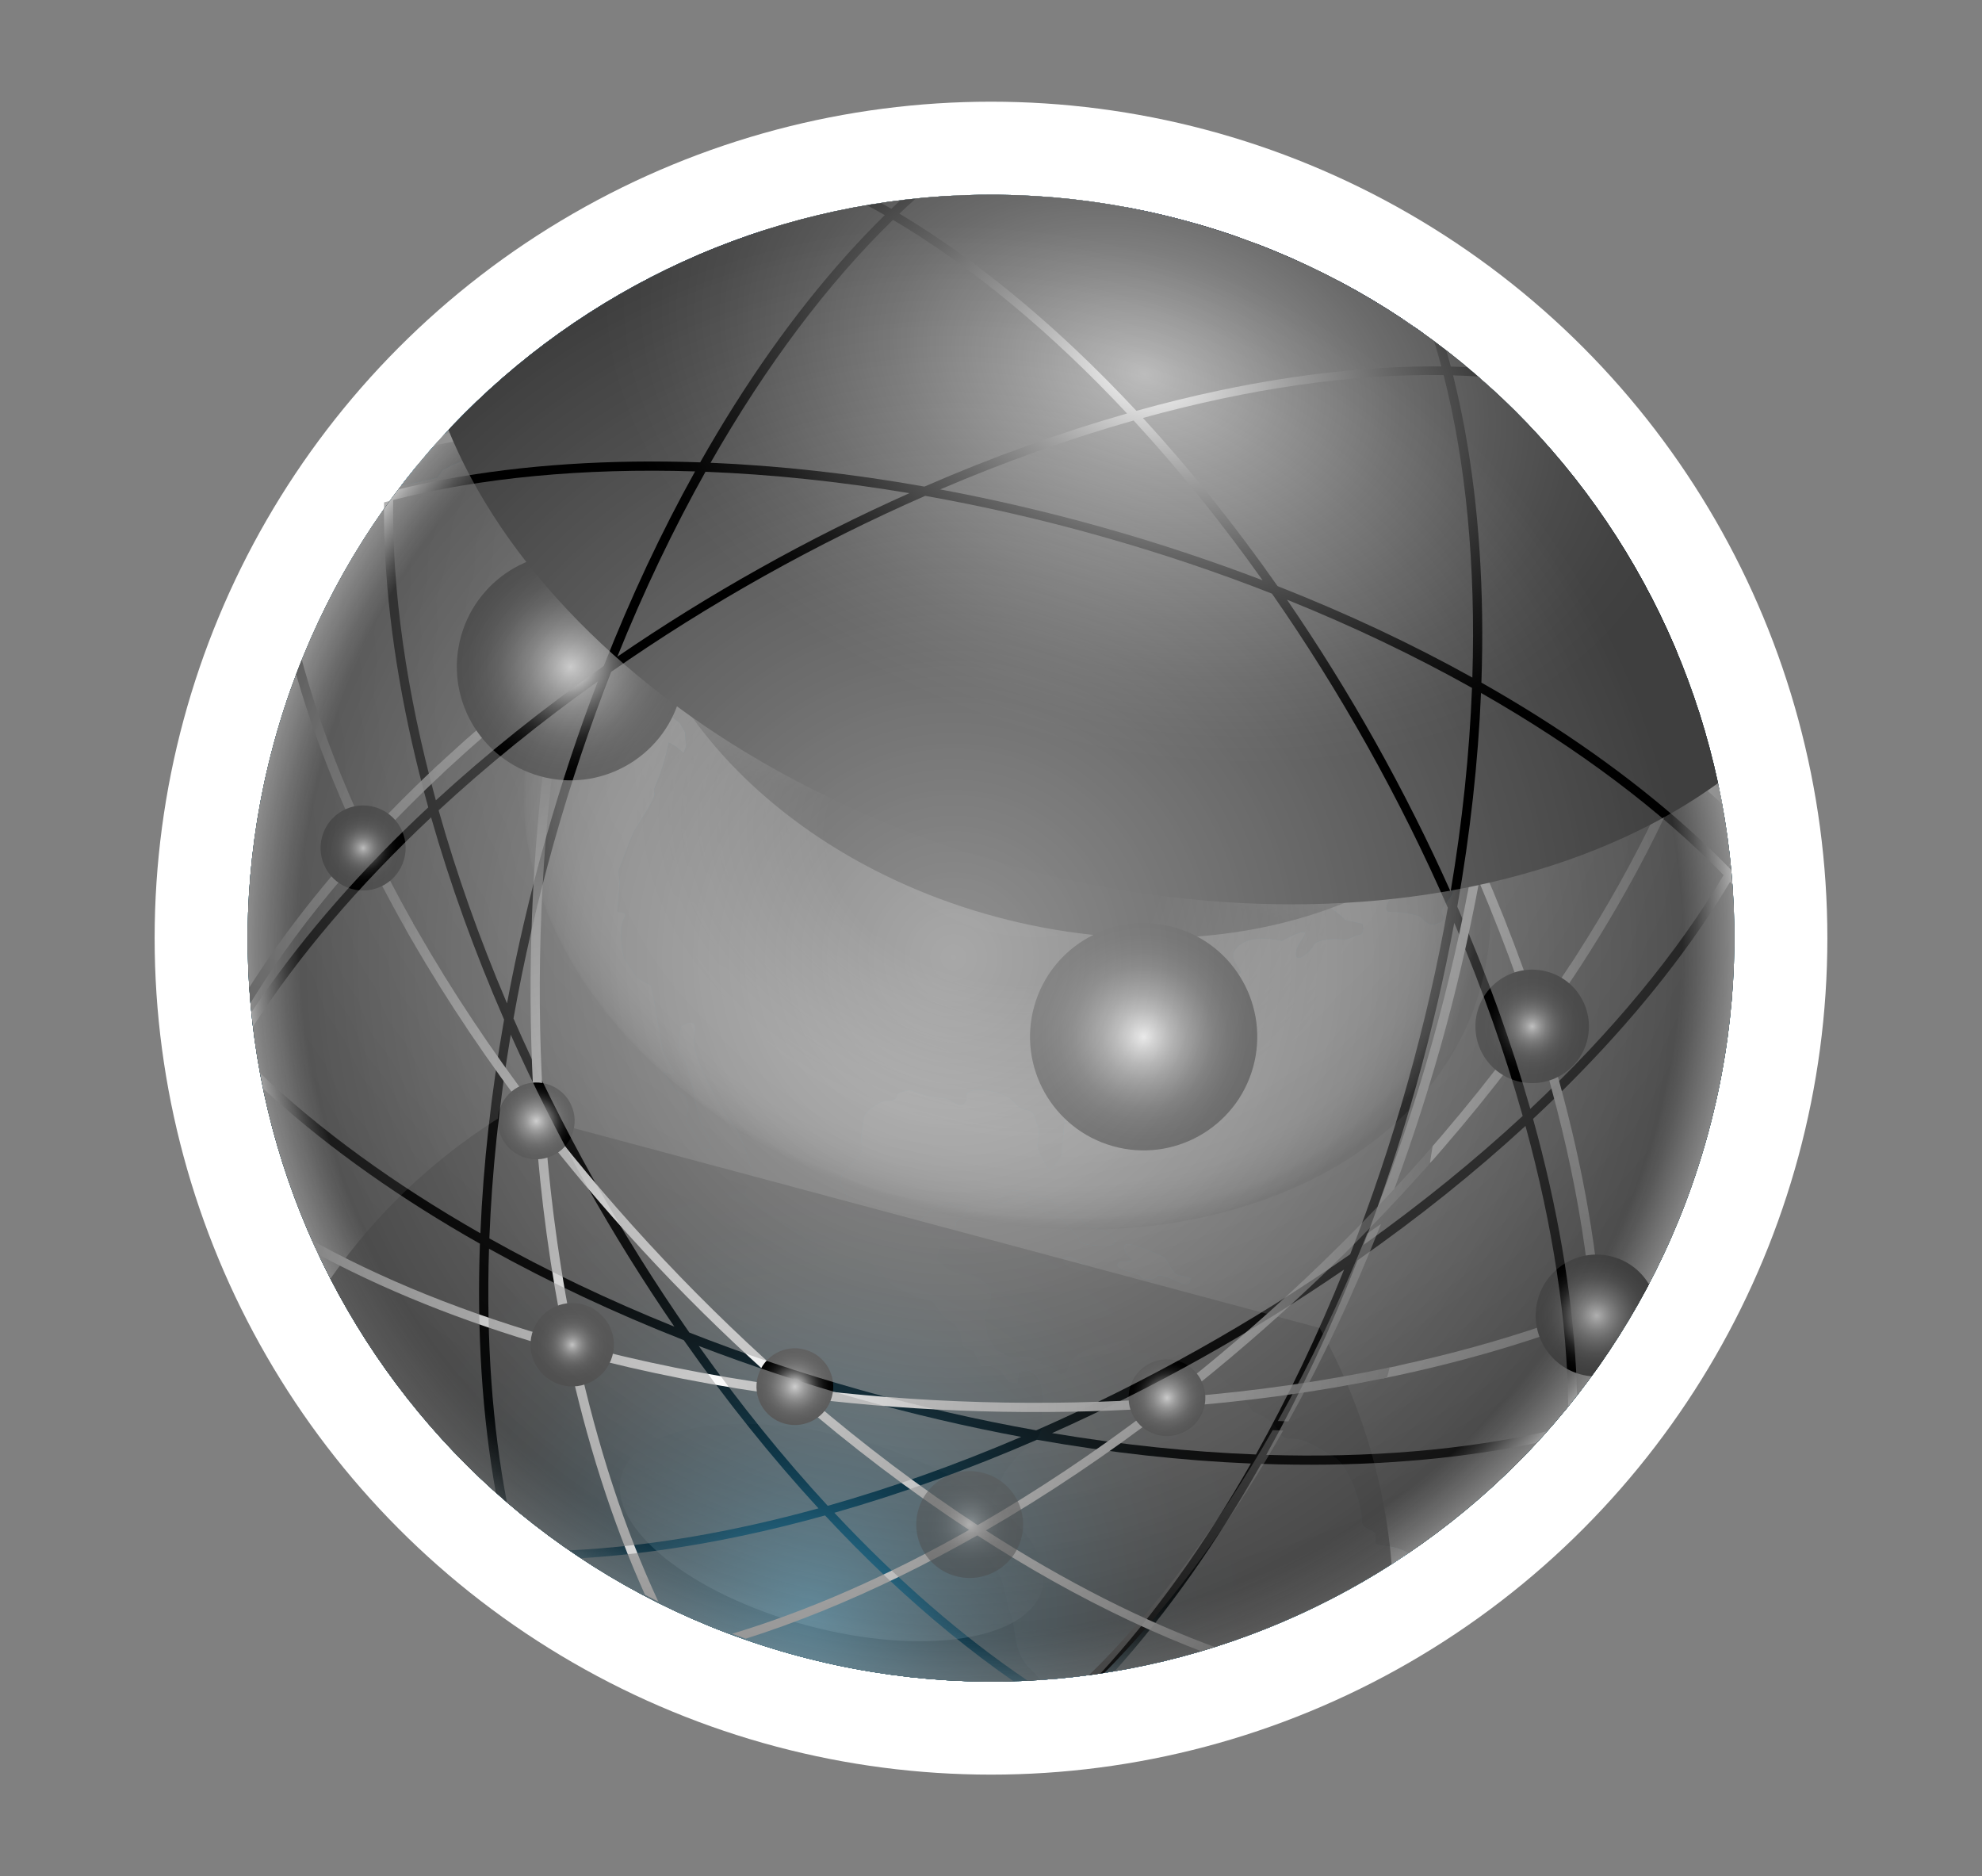 <svg xmlns="http://www.w3.org/2000/svg" xmlns:xlink="http://www.w3.org/1999/xlink" viewBox="0 0 453.22 429"><rect x="0" y="0" width="453.22" height="429" fill="#808080" stroke="none"/><defs><style>      .cls-1 {        fill: url(#radial-gradient-39);      }      .cls-2 {        fill: url(#radial-gradient-46);      }      .cls-3 {        fill: url(#radial-gradient-14);      }      .cls-3, .cls-4, .cls-5, .cls-6, .cls-7, .cls-8, .cls-9, .cls-10, .cls-11, .cls-12, .cls-13, .cls-14, .cls-15, .cls-16, .cls-17, .cls-18, .cls-19 {        mix-blend-mode: screen;      }      .cls-20 {        fill: url(#linear-gradient-2);      }      .cls-21 {        fill: url(#radial-gradient-34);      }      .cls-22 {        fill: url(#radial-gradient-47);      }      .cls-4 {        fill: url(#radial-gradient-6);      }      .cls-4, .cls-23 {        opacity: .54;      }      .cls-24 {        fill: #fff;      }      .cls-25 {        fill: url(#linear-gradient-17);      }      .cls-26 {        fill: url(#radial-gradient-48);      }      .cls-27 {        fill: url(#radial-gradient-31);      }      .cls-5 {        fill: url(#radial-gradient-16);      }      .cls-28 {        fill: url(#New_Gradient_Swatch_4-7);      }      .cls-29 {        fill: url(#radial-gradient-28);      }      .cls-30 {        fill: url(#linear-gradient-15);      }      .cls-31 {        fill: url(#radial-gradient-3);      }      .cls-31, .cls-32, .cls-23, .cls-33, .cls-34, .cls-35 {        mix-blend-mode: overlay;      }      .cls-32 {        opacity: .56;      }      .cls-36 {        fill: url(#linear-gradient-18);      }      .cls-23 {        fill: url(#radial-gradient-5);      }      .cls-37 {        fill: url(#linear-gradient-28);      }      .cls-38 {        fill: url(#radial-gradient-50);      }      .cls-39 {        fill: url(#linear-gradient-14);      }      .cls-40 {        fill: url(#linear-gradient-36);      }      .cls-41 {        fill: url(#linear-gradient-20);      }      .cls-42 {        fill: url(#linear-gradient-6);      }      .cls-43 {        clip-path: url(#clippath-2);      }      .cls-44 {        isolation: isolate;      }      .cls-6 {        fill: url(#radial-gradient-21);      }      .cls-45 {        fill: url(#New_Gradient_Swatch_4-2);      }      .cls-33 {        fill: url(#radial-gradient-4);      }      .cls-46 {        fill: url(#New_Gradient_Swatch_4-5);      }      .cls-47 {        fill: url(#radial-gradient-17);        opacity: .5;      }      .cls-47, .cls-48, .cls-49, .cls-50 {        mix-blend-mode: color-dodge;      }      .cls-51 {        fill: url(#radial-gradient-40);      }      .cls-52 {        fill: url(#New_Gradient_Swatch_4-6);      }      .cls-53 {        fill: url(#linear-gradient-35);      }      .cls-54 {        fill: url(#radial-gradient-32);      }      .cls-55 {        fill: url(#linear-gradient-32);      }      .cls-48 {        fill: url(#radial-gradient-15);      }      .cls-56 {        fill: url(#radial-gradient-52);      }      .cls-7 {        fill: url(#radial-gradient-20);      }      .cls-57 {        fill: url(#linear-gradient-11);      }      .cls-58 {        fill: url(#radial-gradient-25);      }      .cls-8 {        fill: url(#radial-gradient-19);      }      .cls-59 {        fill: url(#radial-gradient-26);      }      .cls-9 {        fill: url(#linear-gradient-37);      }      .cls-60 {        clip-path: url(#clippath-1);      }      .cls-34 {        fill: url(#radial-gradient-2);      }      .cls-61 {        fill: url(#linear-gradient-10);      }      .cls-62 {        fill: url(#radial-gradient-49);      }      .cls-63 {        fill: url(#radial-gradient-41);      }      .cls-64 {        fill: url(#radial-gradient-35);      }      .cls-65 {        fill: url(#radial-gradient);      }      .cls-66 {        fill: url(#radial-gradient-27);      }      .cls-10 {        fill: url(#linear-gradient-38);        opacity: .46;      }      .cls-67 {        fill: url(#linear-gradient-16);      }      .cls-68 {        fill: url(#New_Gradient_Swatch_3-4);      }      .cls-69 {        fill: url(#linear-gradient-31);      }      .cls-70 {        fill: url(#New_Gradient_Swatch_4);      }      .cls-71 {        fill: url(#New_Gradient_Swatch_4-3);      }      .cls-72 {        fill: #0d92bc;        opacity: .9;      }      .cls-12 {        fill: url(#radial-gradient-7);        opacity: .65;      }      .cls-73 {        fill: url(#linear-gradient-21);      }      .cls-13 {        fill: url(#radial-gradient-10);      }      .cls-49 {        fill: url(#radial-gradient-13);      }      .cls-74 {        fill: url(#radial-gradient-43);      }      .cls-75 {        fill: url(#radial-gradient-30);      }      .cls-76 {        fill: url(#linear-gradient-25);      }      .cls-77 {        fill: url(#radial-gradient-51);      }      .cls-14 {        fill: url(#radial-gradient-12);      }      .cls-78 {        fill: url(#linear-gradient-5);      }      .cls-79 {        fill: url(#radial-gradient-24);      }      .cls-15 {        fill: url(#radial-gradient-18);      }      .cls-80 {        fill: url(#New_Gradient_Swatch_3-2);      }      .cls-81 {        fill: url(#New_Gradient_Swatch_3);      }      .cls-82 {        fill: url(#New_Gradient_Swatch_3-3);      }      .cls-83 {        fill: url(#New_Gradient_Swatch_3-7);      }      .cls-84 {        clip-path: url(#clippath);      }      .cls-85 {        fill: url(#linear-gradient-34);      }      .cls-86 {        fill: url(#New_Gradient_Swatch_4-8);      }      .cls-87 {        fill: none;      }      .cls-16 {        fill: url(#radial-gradient-8);        opacity: .2;      }      .cls-88 {        fill: url(#radial-gradient-38);      }      .cls-89 {        fill: url(#linear-gradient-7);      }      .cls-90 {        fill: url(#radial-gradient-42);      }      .cls-17 {        fill: url(#radial-gradient-9);      }      .cls-91 {        fill: url(#linear-gradient-24);      }      .cls-92 {        fill: url(#New_Gradient_Swatch_3-5);      }      .cls-93 {        fill: url(#radial-gradient-45);      }      .cls-94 {        fill: url(#linear-gradient-9);      }      .cls-95 {        fill: url(#linear-gradient-22);      }      .cls-96 {        fill: url(#radial-gradient-33);      }      .cls-97 {        fill: url(#linear-gradient-3);      }      .cls-98 {        fill: url(#radial-gradient-37);      }      .cls-99 {        fill: url(#linear-gradient);      }      .cls-100 {        fill: url(#New_Gradient_Swatch_3-6);      }      .cls-101 {        fill: url(#radial-gradient-29);      }      .cls-102 {        fill: url(#linear-gradient-27);      }      .cls-103 {        fill: url(#linear-gradient-33);      }      .cls-104 {        fill: url(#linear-gradient-29);      }      .cls-105 {        fill: url(#linear-gradient-30);      }      .cls-18 {        fill: url(#radial-gradient-11);      }      .cls-106 {        fill: url(#radial-gradient-36);      }      .cls-107 {        fill: url(#linear-gradient-23);      }      .cls-108 {        fill: url(#linear-gradient-19);      }      .cls-50 {        fill: url(#radial-gradient-22);      }      .cls-19 {        fill: url(#radial-gradient-23);      }      .cls-109 {        fill: url(#linear-gradient-4);      }      .cls-110 {        mix-blend-mode: multiply;      }      .cls-111 {        fill: url(#New_Gradient_Swatch_4-4);      }      .cls-112 {        fill: url(#linear-gradient-8);      }      .cls-113 {        fill: url(#radial-gradient-44);      }      .cls-114 {        fill: url(#linear-gradient-12);      }      .cls-115 {        fill: url(#linear-gradient-13);      }      .cls-116 {        fill: url(#linear-gradient-26);      }    </style><clipPath id="clippath"><path class="cls-87" d="m390.76,258.48c-24.29,90.66-117.47,144.46-208.13,120.17-90.66-24.29-144.46-117.47-120.17-208.13,24.29-90.66,117.47-144.46,208.13-120.17,90.66,24.29,144.46,117.47,120.17,208.13Z"></path></clipPath><radialGradient id="radial-gradient" cx="-957.08" cy="363.25" fx="-957.08" fy="363.25" r="222.68" gradientTransform="translate(1261.14 47.94) rotate(15)" gradientUnits="userSpaceOnUse"><stop offset="0" stop-color="#b5deeb"></stop><stop offset=".05" stop-color="#d4ebf3"></stop><stop offset=".1" stop-color="#ebf6f9"></stop><stop offset=".15" stop-color="#fafcfd"></stop><stop offset=".19" stop-color="#fff"></stop><stop offset=".26" stop-color="#f3f9fb"></stop><stop offset=".38" stop-color="#d6e9f0"></stop><stop offset=".54" stop-color="#a6d0df"></stop><stop offset=".74" stop-color="#63adc8"></stop><stop offset=".96" stop-color="#0f82ab"></stop><stop offset="1" stop-color="#007aa6"></stop></radialGradient><radialGradient id="radial-gradient-2" cx="-956.21" cy="428.64" fx="-956.21" fy="428.64" r="169.94" gradientTransform="translate(1261.14 47.94) rotate(15)" gradientUnits="userSpaceOnUse"><stop offset="0" stop-color="#fff"></stop><stop offset=".08" stop-color="#f4f4f4"></stop><stop offset=".23" stop-color="#d9d9d9"></stop><stop offset=".39" stop-color="#b5b5b5"></stop><stop offset="1" stop-color="#000"></stop></radialGradient><radialGradient id="radial-gradient-3" cx="224.22" cy="133.59" fx="224.22" fy="133.59" r="288.11" gradientTransform="matrix(1, 0, 0, 1, 0, 0)" xlink:href="#radial-gradient-2"></radialGradient><radialGradient id="radial-gradient-4" cx="224.22" cy="133.59" fx="224.22" fy="133.59" r="288.11" gradientTransform="matrix(1, 0, 0, 1, 0, 0)" xlink:href="#radial-gradient-2"></radialGradient><clipPath id="clippath-1"><path class="cls-33" d="m390.76,258.48c-24.29,90.66-117.47,144.46-208.13,120.17-90.66-24.29-144.46-117.47-120.17-208.13,24.29-90.66,117.47-144.46,208.13-120.17,90.66,24.29,144.46,117.47,120.17,208.13Z"></path></clipPath><linearGradient id="linear-gradient" x1="-541.21" y1="276.35" x2="-651.52" y2="773.79" gradientTransform="translate(819.18 -171.95) rotate(7.94)" gradientUnits="userSpaceOnUse"><stop offset=".11" stop-color="#002b8b"></stop><stop offset=".21" stop-color="#085ca9"></stop><stop offset=".31" stop-color="#0f84c1"></stop><stop offset=".39" stop-color="#14a1d3"></stop><stop offset=".47" stop-color="#17b2de"></stop><stop offset=".52" stop-color="#19b9e2"></stop><stop offset=".58" stop-color="#15a6d6"></stop><stop offset=".68" stop-color="#0d75b8"></stop><stop offset=".82" stop-color="#002b8b"></stop></linearGradient><linearGradient id="linear-gradient-2" x1="-459" y1="297.95" x2="-567.86" y2="788.89" xlink:href="#linear-gradient"></linearGradient><linearGradient id="linear-gradient-3" x1="-450.71" y1="297.2" x2="-560.76" y2="793.45" xlink:href="#linear-gradient"></linearGradient><linearGradient id="linear-gradient-4" x1="-434.06" y1="300.6" x2="-544.16" y2="797.09" xlink:href="#linear-gradient"></linearGradient><linearGradient id="linear-gradient-5" x1="-391.04" y1="309.54" x2="-501.33" y2="806.86" xlink:href="#linear-gradient"></linearGradient><linearGradient id="linear-gradient-6" x1="-448.76" y1="296.77" x2="-558.79" y2="792.96" xlink:href="#linear-gradient"></linearGradient><linearGradient id="linear-gradient-7" x1="-526.02" y1="280.27" x2="-636.3" y2="777.58" xlink:href="#linear-gradient"></linearGradient><linearGradient id="linear-gradient-8" x1="-493.82" y1="286.82" x2="-604.67" y2="786.71" xlink:href="#linear-gradient"></linearGradient><linearGradient id="linear-gradient-9" x1="-509.77" y1="283.47" x2="-621.05" y2="785.27" xlink:href="#linear-gradient"></linearGradient><linearGradient id="linear-gradient-10" x1="-488.17" y1="288.1" x2="-599.06" y2="788.17" xlink:href="#linear-gradient"></linearGradient><linearGradient id="linear-gradient-11" x1="-463.59" y1="293.5" x2="-573.05" y2="787.07" xlink:href="#linear-gradient"></linearGradient><linearGradient id="linear-gradient-12" x1="-522.67" y1="280.77" x2="-634.13" y2="783.38" xlink:href="#linear-gradient"></linearGradient><linearGradient id="linear-gradient-13" x1="-541.21" y1="276.35" x2="-651.52" y2="773.79" gradientTransform="translate(819.18 -171.95) rotate(7.94)" gradientUnits="userSpaceOnUse"><stop offset="0" stop-color="#002b8b"></stop><stop offset=".08" stop-color="#0c5ca9"></stop><stop offset=".16" stop-color="#1684c1"></stop><stop offset=".23" stop-color="#1da1d3"></stop><stop offset=".29" stop-color="#22b2de"></stop><stop offset=".34" stop-color="#24b9e2"></stop><stop offset=".5" stop-color="#7fceea"></stop><stop offset=".92" stop-color="#002b8b"></stop></linearGradient><linearGradient id="linear-gradient-14" x1="-459" y1="297.95" x2="-567.86" y2="788.89" xlink:href="#linear-gradient-13"></linearGradient><linearGradient id="linear-gradient-15" x1="-450.71" y1="297.2" x2="-560.76" y2="793.45" xlink:href="#linear-gradient-13"></linearGradient><linearGradient id="linear-gradient-16" x1="-434.06" y1="300.6" x2="-544.16" y2="797.09" xlink:href="#linear-gradient-13"></linearGradient><linearGradient id="linear-gradient-17" x1="-391.04" y1="309.54" x2="-501.33" y2="806.86" xlink:href="#linear-gradient-13"></linearGradient><linearGradient id="linear-gradient-18" x1="-448.76" y1="296.77" x2="-558.79" y2="792.96" xlink:href="#linear-gradient-13"></linearGradient><linearGradient id="linear-gradient-19" x1="-526.02" y1="280.27" x2="-636.3" y2="777.58" xlink:href="#linear-gradient-13"></linearGradient><linearGradient id="linear-gradient-20" x1="-493.82" y1="286.82" x2="-604.67" y2="786.71" xlink:href="#linear-gradient-13"></linearGradient><linearGradient id="linear-gradient-21" x1="-509.77" y1="283.47" x2="-621.05" y2="785.27" xlink:href="#linear-gradient-13"></linearGradient><linearGradient id="linear-gradient-22" x1="-488.17" y1="288.1" x2="-599.06" y2="788.17" xlink:href="#linear-gradient-13"></linearGradient><linearGradient id="linear-gradient-23" x1="-463.59" y1="293.5" x2="-573.05" y2="787.07" xlink:href="#linear-gradient-13"></linearGradient><linearGradient id="linear-gradient-24" x1="-522.67" y1="280.77" x2="-634.13" y2="783.38" xlink:href="#linear-gradient-13"></linearGradient><linearGradient id="linear-gradient-25" x1="-541.21" y1="276.35" x2="-651.52" y2="773.79" gradientTransform="translate(819.18 -171.95) rotate(7.94)" gradientUnits="userSpaceOnUse"><stop offset="0" stop-color="#000"></stop><stop offset=".03" stop-color="#111"></stop><stop offset=".1" stop-color="#393939"></stop><stop offset=".17" stop-color="#5a5a5a"></stop><stop offset=".24" stop-color="#737373"></stop><stop offset=".32" stop-color="#858585"></stop><stop offset=".4" stop-color="#909090"></stop><stop offset=".49" stop-color="#949494"></stop></linearGradient><linearGradient id="linear-gradient-26" x1="-459" y1="297.95" x2="-567.86" y2="788.89" xlink:href="#linear-gradient-25"></linearGradient><linearGradient id="linear-gradient-27" x1="-450.71" y1="297.2" x2="-560.76" y2="793.45" xlink:href="#linear-gradient-25"></linearGradient><linearGradient id="linear-gradient-28" x1="-434.06" y1="300.6" x2="-544.16" y2="797.09" xlink:href="#linear-gradient-25"></linearGradient><linearGradient id="linear-gradient-29" x1="-391.04" y1="309.54" x2="-501.33" y2="806.86" xlink:href="#linear-gradient-25"></linearGradient><linearGradient id="linear-gradient-30" x1="-448.76" y1="296.77" x2="-558.79" y2="792.96" xlink:href="#linear-gradient-25"></linearGradient><linearGradient id="linear-gradient-31" x1="-526.02" y1="280.27" x2="-636.3" y2="777.58" xlink:href="#linear-gradient-25"></linearGradient><linearGradient id="linear-gradient-32" x1="-493.82" y1="286.82" x2="-604.67" y2="786.71" xlink:href="#linear-gradient-25"></linearGradient><linearGradient id="linear-gradient-33" x1="-509.77" y1="283.47" x2="-621.05" y2="785.27" xlink:href="#linear-gradient-25"></linearGradient><linearGradient id="linear-gradient-34" x1="-488.17" y1="288.1" x2="-599.06" y2="788.17" xlink:href="#linear-gradient-25"></linearGradient><linearGradient id="linear-gradient-35" x1="-463.59" y1="293.5" x2="-573.05" y2="787.07" xlink:href="#linear-gradient-25"></linearGradient><linearGradient id="linear-gradient-36" x1="-522.67" y1="280.77" x2="-634.13" y2="783.38" xlink:href="#linear-gradient-25"></linearGradient><radialGradient id="radial-gradient-5" cx="-957.91" cy="382.74" fx="-957.91" fy="382.74" r="232.82" gradientTransform="translate(1261.14 47.94) rotate(15)" gradientUnits="userSpaceOnUse"><stop offset="0" stop-color="#dbdbdb"></stop><stop offset=".1" stop-color="#c9c9c9"></stop><stop offset=".31" stop-color="#9a9a9a"></stop><stop offset=".6" stop-color="#505050"></stop><stop offset=".89" stop-color="#000"></stop><stop offset="1" stop-color="#d4d4d4"></stop></radialGradient><radialGradient id="radial-gradient-6" cx="-956.21" cy="428.64" fx="-956.21" fy="428.64" r="169.94" gradientTransform="translate(1261.14 47.94) rotate(15)" gradientUnits="userSpaceOnUse"><stop offset=".93" stop-color="#000"></stop><stop offset=".95" stop-color="#3c3c3c"></stop><stop offset=".99" stop-color="#d2d2d2"></stop><stop offset="1" stop-color="#fff"></stop></radialGradient><linearGradient id="linear-gradient-37" x1="-961.17" y1="216.6" x2="-961.17" y2="371.37" gradientTransform="translate(1334.44 124.62) rotate(15) scale(1.09 .99)" gradientUnits="userSpaceOnUse"><stop offset="0" stop-color="#fff"></stop><stop offset=".06" stop-color="#ebebeb"></stop><stop offset=".48" stop-color="#6f6f6f"></stop><stop offset=".77" stop-color="#212121"></stop><stop offset=".9" stop-color="#030303"></stop></linearGradient><linearGradient id="linear-gradient-38" x1="-956.43" y1="7396.55" x2="-956.43" y2="7438.63" gradientTransform="translate(-805.6 7762.35) rotate(15) scale(1 -1)" gradientUnits="userSpaceOnUse"><stop offset="0" stop-color="#fff"></stop><stop offset=".08" stop-color="#d7d7d7"></stop><stop offset=".2" stop-color="#9f9f9f"></stop><stop offset=".33" stop-color="#6e6e6e"></stop><stop offset=".45" stop-color="#464646"></stop><stop offset=".57" stop-color="#272727"></stop><stop offset=".69" stop-color="#111"></stop><stop offset=".8" stop-color="#040404"></stop><stop offset=".9" stop-color="#000"></stop></linearGradient><clipPath id="clippath-2"><path class="cls-87" d="m58.32,238.41c9.32,65.37,56.5,122.08,124.31,140.24,67.81,18.17,137.02-7.36,177.78-59.31L58.32,238.41Z"></path></clipPath><radialGradient id="radial-gradient-7" cx="-956.34" cy="588.16" fx="-956.34" fy="588.16" r="133.46" gradientTransform="translate(1261.14 47.94) rotate(15)" gradientUnits="userSpaceOnUse"><stop offset="0" stop-color="#24a9e2"></stop><stop offset=".12" stop-color="#1a7da7"></stop><stop offset=".23" stop-color="#125775"></stop><stop offset=".35" stop-color="#0b384b"></stop><stop offset=".46" stop-color="#061f2a"></stop><stop offset=".56" stop-color="#030e12"></stop><stop offset=".66" stop-color="#000304"></stop><stop offset=".75" stop-color="#000"></stop></radialGradient><radialGradient id="radial-gradient-8" cx="-1006.39" cy="326.27" fx="-1006.39" fy="326.27" r="86.01" gradientTransform="translate(1581.77 248.99) rotate(15.74) scale(1.31 .97)" gradientUnits="userSpaceOnUse"><stop offset=".34" stop-color="#000"></stop><stop offset=".38" stop-color="#1d1d1d"></stop><stop offset=".51" stop-color="#7c7c7c"></stop><stop offset=".62" stop-color="#c3c3c3"></stop><stop offset=".7" stop-color="#eee"></stop><stop offset=".74" stop-color="#fff"></stop><stop offset=".81" stop-color="#fcfcfc"></stop><stop offset=".85" stop-color="#f5f5f5"></stop><stop offset=".88" stop-color="#e8e8e8"></stop><stop offset=".9" stop-color="#d5d5d5"></stop><stop offset=".92" stop-color="#bdbdbd"></stop><stop offset=".94" stop-color="#9f9f9f"></stop><stop offset=".96" stop-color="#7c7c7c"></stop><stop offset=".97" stop-color="#525252"></stop><stop offset=".99" stop-color="#252525"></stop><stop offset="1" stop-color="#000"></stop></radialGradient><radialGradient id="radial-gradient-9" cx="-953.28" cy="-1541.8" fx="-953.28" fy="-1541.8" r="86.01" gradientTransform="translate(914.99 1466.24) rotate(15.74) scale(1 .74)" gradientUnits="userSpaceOnUse"><stop offset="0" stop-color="#fff"></stop><stop offset=".09" stop-color="#dbdbdb"></stop><stop offset=".28" stop-color="#9a9a9a"></stop><stop offset=".47" stop-color="#636363"></stop><stop offset=".63" stop-color="#383838"></stop><stop offset=".78" stop-color="#191919"></stop><stop offset=".91" stop-color="#060606"></stop><stop offset="1" stop-color="#000"></stop></radialGradient><linearGradient id="New_Gradient_Swatch_4" data-name="New Gradient Swatch 4" x1="-921.34" y1="301.43" x2="-921.34" y2="640.99" gradientTransform="translate(1317.73 37.94) rotate(15.74)" gradientUnits="userSpaceOnUse"><stop offset="0" stop-color="#fff"></stop><stop offset="1" stop-color="#000"></stop></linearGradient><linearGradient id="New_Gradient_Swatch_4-2" data-name="New Gradient Swatch 4" x1="-936.57" y1="301.58" x2="-936.57" y2="640.98" xlink:href="#New_Gradient_Swatch_4"></linearGradient><linearGradient id="New_Gradient_Swatch_4-3" data-name="New Gradient Swatch 4" x1="-903.97" y1="301.43" x2="-903.97" y2="640.99" xlink:href="#New_Gradient_Swatch_4"></linearGradient><linearGradient id="New_Gradient_Swatch_4-4" data-name="New Gradient Swatch 4" x1="-1126.59" y1="301.43" x2="-1126.59" y2="640.96" xlink:href="#New_Gradient_Swatch_4"></linearGradient><linearGradient id="New_Gradient_Swatch_4-5" data-name="New Gradient Swatch 4" x1="-855.58" y1="292.67" x2="-855.58" y2="645.33" xlink:href="#New_Gradient_Swatch_4"></linearGradient><linearGradient id="New_Gradient_Swatch_4-6" data-name="New Gradient Swatch 4" x1="-976.64" y1="301.42" x2="-976.64" y2="640.99" xlink:href="#New_Gradient_Swatch_4"></linearGradient><linearGradient id="New_Gradient_Swatch_4-7" data-name="New Gradient Swatch 4" x1="-1148.6" y1="301.42" x2="-1148.6" y2="640.99" xlink:href="#New_Gradient_Swatch_4"></linearGradient><linearGradient id="New_Gradient_Swatch_4-8" data-name="New Gradient Swatch 4" x1="-1119.93" y1="292.13" x2="-1119.93" y2="658.43" xlink:href="#New_Gradient_Swatch_4"></linearGradient><radialGradient id="New_Gradient_Swatch_3" data-name="New Gradient Swatch 3" cx="-2.83" cy="7235.6" fx="-2.83" fy="7235.6" r="263.07" gradientTransform="translate(21.2 7472.07) rotate(-178.36)" gradientUnits="userSpaceOnUse"><stop offset="0" stop-color="#fff"></stop><stop offset="1" stop-color="#000"></stop></radialGradient><radialGradient id="New_Gradient_Swatch_3-2" data-name="New Gradient Swatch 3" cx="-4.76" cy="7232.83" fx="-4.76" fy="7232.83" r="270.64" xlink:href="#New_Gradient_Swatch_3"></radialGradient><radialGradient id="New_Gradient_Swatch_3-3" data-name="New Gradient Swatch 3" cx="7.6" cy="7245.79" fx="7.6" fy="7245.79" r="264.6" xlink:href="#New_Gradient_Swatch_3"></radialGradient><radialGradient id="New_Gradient_Swatch_3-4" data-name="New Gradient Swatch 3" cx="-.92" cy="7244.02" fx="-.92" fy="7244.02" r="252.22" xlink:href="#New_Gradient_Swatch_3"></radialGradient><radialGradient id="New_Gradient_Swatch_3-5" data-name="New Gradient Swatch 3" cx="-1039.16" cy="584.23" fx="-1039.16" fy="584.23" r="240.56" gradientTransform="translate(1317.73 37.94) rotate(15.74)" xlink:href="#New_Gradient_Swatch_3"></radialGradient><radialGradient id="New_Gradient_Swatch_3-6" data-name="New Gradient Swatch 3" cx="6.75" cy="7241.44" fx="6.75" fy="7241.44" r="263.13" xlink:href="#New_Gradient_Swatch_3"></radialGradient><radialGradient id="New_Gradient_Swatch_3-7" data-name="New Gradient Swatch 3" cx="11.19" cy="7242.95" fx="11.19" fy="7242.95" r="275.52" xlink:href="#New_Gradient_Swatch_3"></radialGradient><radialGradient id="radial-gradient-10" cx="-962.58" cy="478.17" fx="-962.58" fy="478.17" r="25.98" gradientTransform="translate(1317.73 37.94) rotate(15.74)" gradientUnits="userSpaceOnUse"><stop offset="0" stop-color="#fff"></stop><stop offset=".12" stop-color="#c6c6c6"></stop><stop offset=".24" stop-color="#929292"></stop><stop offset=".37" stop-color="#656565"></stop><stop offset=".5" stop-color="#414141"></stop><stop offset=".62" stop-color="#242424"></stop><stop offset=".75" stop-color="#101010"></stop><stop offset=".88" stop-color="#040404"></stop><stop offset="1" stop-color="#000"></stop></radialGradient><radialGradient id="radial-gradient-11" cx="-1044.01" cy="361.19" fx="-1044.01" fy="361.19" r="25.98" xlink:href="#radial-gradient-10"></radialGradient><radialGradient id="radial-gradient-12" cx="-1069.24" cy="581.4" fx="-1069.24" fy="581.4" r="9.53" gradientTransform="translate(1317.73 37.94) rotate(15.74)" gradientUnits="userSpaceOnUse"><stop offset="0" stop-color="#fff"></stop><stop offset=".02" stop-color="#efefef"></stop><stop offset=".09" stop-color="#bebebe"></stop><stop offset=".17" stop-color="#909090"></stop><stop offset=".25" stop-color="#696969"></stop><stop offset=".34" stop-color="#484848"></stop><stop offset=".43" stop-color="#2e2e2e"></stop><stop offset=".53" stop-color="#191919"></stop><stop offset=".65" stop-color="#0b0b0b"></stop><stop offset=".78" stop-color="#020202"></stop><stop offset="1" stop-color="#000"></stop></radialGradient><radialGradient id="radial-gradient-13" cx="-877.71" cy="451.8" fx="-877.71" fy="451.8" r="12.97" xlink:href="#radial-gradient-12"></radialGradient><radialGradient id="radial-gradient-14" cx="-1115.12" cy="374.95" fx="-1115.12" fy="374.95" r="12.97" xlink:href="#radial-gradient-12"></radialGradient><radialGradient id="radial-gradient-15" cx="-1146.09" cy="485.05" fx="-1146.09" fy="485.05" r="9.73" xlink:href="#radial-gradient-12"></radialGradient><radialGradient id="radial-gradient-16" cx="-1111.68" cy="432.29" fx="-1111.68" fy="432.29" r="25.98" xlink:href="#radial-gradient-10"></radialGradient><radialGradient id="radial-gradient-17" cx="-970.61" cy="596.31" fx="-970.61" fy="596.31" r="12.22" gradientTransform="translate(1317.73 37.94) rotate(15.74)" gradientUnits="userSpaceOnUse"><stop offset="0" stop-color="#fff"></stop><stop offset=".01" stop-color="#f5f5f5"></stop><stop offset=".09" stop-color="#c2c2c2"></stop><stop offset=".17" stop-color="#949494"></stop><stop offset=".26" stop-color="#6c6c6c"></stop><stop offset=".35" stop-color="#4a4a4a"></stop><stop offset=".44" stop-color="#2f2f2f"></stop><stop offset=".54" stop-color="#1a1a1a"></stop><stop offset=".66" stop-color="#0b0b0b"></stop><stop offset=".79" stop-color="#020202"></stop><stop offset="1" stop-color="#000"></stop></radialGradient><radialGradient id="radial-gradient-18" cx="-910.97" cy="369.22" fx="-910.97" fy="369.22" r="25.98" xlink:href="#radial-gradient-10"></radialGradient><radialGradient id="radial-gradient-19" cx="-1091.04" cy="534.37" fx="-1091.04" fy="534.37" r="8.78" xlink:href="#radial-gradient-10"></radialGradient><radialGradient id="radial-gradient-20" cx="-845.59" cy="511.44" fx="-845.59" fy="511.44" r="13.94" xlink:href="#radial-gradient-10"></radialGradient><radialGradient id="radial-gradient-21" cx="-1017.63" cy="576.81" fx="-1017.63" fy="576.81" r="8.78" xlink:href="#radial-gradient-10"></radialGradient><radialGradient id="radial-gradient-22" cx="-935.05" cy="556.16" fx="-935.05" fy="556.16" r="8.78" xlink:href="#radial-gradient-10"></radialGradient><radialGradient id="radial-gradient-23" cx="-972.52" cy="295.69" fx="-972.52" fy="295.69" r="116.33" gradientTransform="translate(1719.13 169.93) rotate(15) scale(1.47 1)" gradientUnits="userSpaceOnUse"><stop offset="0" stop-color="#fff"></stop><stop offset=".05" stop-color="#e3e3e3"></stop><stop offset=".2" stop-color="#9f9f9f"></stop><stop offset=".34" stop-color="#666"></stop><stop offset=".47" stop-color="#3a3a3a"></stop><stop offset=".58" stop-color="#1a1a1a"></stop><stop offset=".68" stop-color="#060606"></stop><stop offset=".75" stop-color="#000"></stop></radialGradient><radialGradient id="radial-gradient-24" cx="-1015.27" cy="7133.02" fx="-1015.27" fy="7133.02" r="168.62" gradientTransform="translate(-2694.2 6809.13) rotate(-164.26)" gradientUnits="userSpaceOnUse"><stop offset="0" stop-color="#fff"></stop><stop offset="1" stop-color="#707070"></stop></radialGradient><radialGradient id="radial-gradient-25" cx="-1015.27" cy="7133.08" fx="-1015.27" fy="7133.08" r="168.61" xlink:href="#radial-gradient-24"></radialGradient><radialGradient id="radial-gradient-26" cx="-1015.28" cy="7133.07" fx="-1015.28" fy="7133.07" r="168.6" xlink:href="#radial-gradient-24"></radialGradient><radialGradient id="radial-gradient-27" cx="-1015.28" cy="7133.07" fx="-1015.28" fy="7133.07" r="168.6" xlink:href="#radial-gradient-24"></radialGradient><radialGradient id="radial-gradient-28" cx="-1015.28" cy="7133.07" fx="-1015.28" fy="7133.07" r="168.6" xlink:href="#radial-gradient-24"></radialGradient><radialGradient id="radial-gradient-29" cx="-1015.28" cy="7133.07" fx="-1015.28" fy="7133.07" r="168.6" xlink:href="#radial-gradient-24"></radialGradient><radialGradient id="radial-gradient-30" cx="-1015.28" cy="7133.07" fx="-1015.28" fy="7133.07" r="168.61" xlink:href="#radial-gradient-24"></radialGradient><radialGradient id="radial-gradient-31" cx="-1015.27" cy="7133.07" fx="-1015.27" fy="7133.07" r="168.6" xlink:href="#radial-gradient-24"></radialGradient><radialGradient id="radial-gradient-32" cx="-1015.27" cy="7133.07" fx="-1015.27" fy="7133.07" r="168.6" xlink:href="#radial-gradient-24"></radialGradient><radialGradient id="radial-gradient-33" cx="-1015.27" cy="7133.07" fx="-1015.27" fy="7133.07" r="168.6" xlink:href="#radial-gradient-24"></radialGradient><radialGradient id="radial-gradient-34" cx="-1015.28" cy="7133.07" fx="-1015.28" fy="7133.07" r="168.6" xlink:href="#radial-gradient-24"></radialGradient><radialGradient id="radial-gradient-35" cx="-1015.28" cy="7133.07" fx="-1015.28" fy="7133.07" r="168.61" xlink:href="#radial-gradient-24"></radialGradient><radialGradient id="radial-gradient-36" cx="-1015.28" cy="7133.07" fx="-1015.28" fy="7133.07" r="168.6" xlink:href="#radial-gradient-24"></radialGradient><radialGradient id="radial-gradient-37" cx="-1015.29" cy="7133.07" fx="-1015.29" fy="7133.07" r="168.62" xlink:href="#radial-gradient-24"></radialGradient><radialGradient id="radial-gradient-38" cx="-1015.27" cy="7133.07" fx="-1015.27" fy="7133.07" r="168.61" xlink:href="#radial-gradient-24"></radialGradient><radialGradient id="radial-gradient-39" cx="-1015.28" cy="7133.07" fx="-1015.28" fy="7133.07" r="168.61" xlink:href="#radial-gradient-24"></radialGradient><radialGradient id="radial-gradient-40" cx="-1015.28" cy="7133.07" fx="-1015.28" fy="7133.07" r="168.6" xlink:href="#radial-gradient-24"></radialGradient><radialGradient id="radial-gradient-41" cx="-1015.28" cy="7133.07" fx="-1015.28" fy="7133.07" r="168.61" xlink:href="#radial-gradient-24"></radialGradient><radialGradient id="radial-gradient-42" cx="-1015.28" cy="7133.07" fx="-1015.28" fy="7133.07" r="168.6" xlink:href="#radial-gradient-24"></radialGradient><radialGradient id="radial-gradient-43" cx="-1015.27" cy="7133.06" fx="-1015.27" fy="7133.06" r="168.6" xlink:href="#radial-gradient-24"></radialGradient><radialGradient id="radial-gradient-44" cx="-1015.28" cy="7133.07" fx="-1015.28" fy="7133.07" r="168.6" xlink:href="#radial-gradient-24"></radialGradient><radialGradient id="radial-gradient-45" cx="-1015.27" cy="7133.07" fx="-1015.27" fy="7133.07" r="168.61" xlink:href="#radial-gradient-24"></radialGradient><radialGradient id="radial-gradient-46" cx="-1015.28" cy="7133.06" fx="-1015.28" fy="7133.06" r="168.61" xlink:href="#radial-gradient-24"></radialGradient><radialGradient id="radial-gradient-47" cx="-1015.31" cy="7133.14" fx="-1015.31" fy="7133.14" r="168.53" xlink:href="#radial-gradient-24"></radialGradient><radialGradient id="radial-gradient-48" cx="-1015.28" cy="7133.07" fx="-1015.28" fy="7133.07" r="168.6" xlink:href="#radial-gradient-24"></radialGradient><radialGradient id="radial-gradient-49" cx="-1015.27" cy="7133.07" fx="-1015.27" fy="7133.07" r="168.6" xlink:href="#radial-gradient-24"></radialGradient><radialGradient id="radial-gradient-50" cx="-1015.28" cy="7133.07" fx="-1015.28" fy="7133.07" r="168.6" xlink:href="#radial-gradient-24"></radialGradient><radialGradient id="radial-gradient-51" cx="-1015.3" cy="7133.07" fx="-1015.3" fy="7133.07" r="168.61" xlink:href="#radial-gradient-24"></radialGradient><radialGradient id="radial-gradient-52" cx="-1015.18" cy="7133.02" fx="-1015.18" fy="7133.02" r="168.7" xlink:href="#radial-gradient-24"></radialGradient></defs><g class="cls-44"><g id="Layer_1" data-name="Layer 1"><g><circle class="cls-24" cx="226.61" cy="214.5" r="191.25"></circle><g><g class="cls-84"><g><path class="cls-65" d="m390.76,258.48c-24.29,90.66-117.47,144.46-208.13,120.17-90.66-24.29-144.46-117.47-120.17-208.13,24.29-90.66,117.47-144.46,208.13-120.17,90.66,24.29,144.46,117.47,120.17,208.13Z"></path><path class="cls-72" d="m390.76,258.48c-24.29,90.66-117.47,144.46-208.13,120.17-90.66-24.29-144.46-117.47-120.17-208.13,24.29-90.66,117.47-144.46,208.13-120.17,90.66,24.29,144.46,117.47,120.17,208.13Z"></path><path class="cls-34" d="m390.76,258.48c-24.29,90.66-117.47,144.46-208.13,120.17-90.66-24.29-144.46-117.47-120.17-208.13,24.29-90.66,117.47-144.46,208.13-120.17,90.66,24.29,144.46,117.47,120.17,208.13Z"></path><g class="cls-110"><path class="cls-31" d="m390.76,258.48c-24.29,90.66-117.47,144.46-208.13,120.17-90.66-24.29-144.46-117.47-120.17-208.13,24.29-90.66,117.47-144.46,208.13-120.17,90.66,24.29,144.46,117.47,120.17,208.13Z"></path><g class="cls-60"><g><path class="cls-99" d="m192.47,268.55l-.31,2.21,1.55,2.8.28,1.97.92,1.42,1.77,2.18,1.59.87.13,1.59,2.13-.7,1.66.23,1.84,1.32,1.32.19,2.37-.09.97-2.09,1.45-.74,1.26-1.75,1.92-1.66,1.79-.72,2.12-.67,1.19,1.13,1.79-.71,1.28.5-.98,2.12-1.88,1.35-.44,3.16-2.95,1.84-.8,2.15-.22,1.58,2.54,2.29,2.72,1.03,2.45.02,2.27.96,1.5,1.5.79,1.72-.06,2.89-1.39,2.71.75,4.3,1.92,3.17,3.13,1.73,4.39-.03,2.89,1.05-1.26,1.44-3.86.75-.37,2.66-1.89-.26-1.99-2.68-2.23-.95-2.03.04-1.08-1.85-.75-1.8-2.27-.64-.46-1.59-.41-1.95-1.11-1.75-2.76-1.99-2.26-3.21-4.21-1.23-5.36-2.68-2.62-2.97-2.67-2.65-2.32-.32-2.06.3s-4.64-.59-6.78-2.18c-2.14-1.59-13.46-9.92-15.93-11.56-2.47-1.64.57-4.1.7-5.05.13-.95-2.12-9-4.41-11.9-2.29-2.9-9.97-15.59-8.93-20.6,1.04-5.02-3.09-2.04-3.09-2.04,0,0-1.08,5.33.11,6.47,1.19,1.13,2.87,8.46,3.22,10.77.36,2.3,1.81,6.38,1.81,6.38l1.14,1.48.59,3.02-1.65-.23-1.85-2.96-2.16-3.16.48-3.48-.7-2.36-2.56-1.64-2.54-3.9s3.2,1.09,2.38-.31c-.82-1.41-.83-1.41-.83-1.41l-1.6-3.13-1.5-8.6-.36-2.31-.79-3.98-3.13-1.73-3.07-4.62s-1.48-6.34-.13-8.73c1.35-2.39-1.52-1.18-1.39-2.13.13-.95.55-6.38.55-6.38l-.31-2.62s2.71-7.37,3.64-9.17c.93-1.8,5.12-7.67,4.59-8.72-.53-1.04,1.35-2.39,3.29-11.47l1.57.86,1.81,1.54.56-1.54-.22-3.25-1.2-2.1-2.57-1.97.18-1.27-.41-2.64-.12-2.6s1.39-5.61.48-6.39c-.91-.77-2.81-4.26-2.09-7.06.73-2.8,1.31-4.66.58-6.69-.73-2.03-2.59-8.1-1.9-10.59.68-2.48-6.14-9.24-4.93-15.53-4.06.08-4.63-5.48-7.33-5.54-2.69-.05-3.51-1.46-3.99-2.81-.49-1.36-2.67-2.63-2.67-2.63,0,0-.46.9-2.54,1.26-2.08.35-5.98,1.75-8.05,2.1-2.07.36-5.12,2.83-4.52.98.6-1.85,2.93-4.11,2.93-4.11l2.21-1.95,2.16-1.63.22-1.58-2.23.33-3.21,2.46-1.5,1.73-4.11.72-.91,1.81-2,2.3-2.48.94-2.87,1.22-2.54,1.26-1.26,1.76-2.45.62-7.3,1.56-3.16.85-2.8.75-5.34,2.01-3.97-.55-3.12.6-4.85.89-6.72,2.27-2.82.88,1.06-2.76h4.72s5.56-1.15,7.86-3.09c2.29-1.94,5.14-.57,5.14-.57,0,0,1.72-2.66,4.46-2.93,2.73-.26,2.6.68,4.68.33,2.08-.36,4.81-.62,6.27-1.38,1.46-.76,1.88-1.35,3.66-2.07,1.79-.72,2.69-4.79,4.76-5.14,2.07-.35,2.67-2.21,2.67-2.21l-2.69-.05-3.55-1.14-3.18.2,1.12-4.03.31-2.22,1.63-3-4.83-.35-1-3.04.47-1.22,1-2.44-.69-2.35,2.65-2.14,2.24-1.55,2.32.33,1.7-2.5,2.25-1.61,2.56,1.04,2.68.1,2.32.32s3.59-1.56,4.1-2.78c.51-1.22,1.78-3.12,2.91-3.93-5.56,1.16-8.73-.33-8.73-.33,0,0-5.69-2.77-2.75-6.87,2.41-.32,2.41-.33,2.41-.33l-1.21-3.4,2.16-.99,3.36.08,1.84-1.1,2.32.33,1.53.98-.22,1.58,2.16.95s1.65.55,2.83-.58c1.17-1.13,1.46-3.02,1.46-3.02l-.72-2.03-1.14-1.45s2.03-.04,1.93-1.67c-.11-1.63-.07-6.78-.07-6.78,0,0,2.47-3.2,3.51-3.38,1.04-.18,1.9.91,3.88,1.19,1.99.28,9.78-4.77,12.84-4.98,3.07-.22,3.18,1.41,4.63.64,1.45-.77,3.99-2.02,5.8-.48,1.81,1.54,6.95.97,9.4,5.18,2.45,4.21,2.36,4.84,4.54,6.12,2.19,1.27,5.74,7.25,7.72,7.53,2.03-.04,3.79,1.82,4.57,3.54.77,1.72,1.47,1.5,2.91,3.31,1.43,1.81,3.44,4.35,4.67,5.17,1.24.81,3.22,1.09,3.22,1.09,0,0,2.51-3.52,7.3-1.56,4.79,1.96,4.5,1.59,6.29.88,1.79-.72,2.84,1.36,4.26.91,1.41-.45,2.91-1.53,2.91-1.53,0,0,.44,1.68.55,3.31.11,1.62-.38,5.11,1.5,3.75,1.88-1.35,1.39-2.71,3.64.51,2.25,3.21,2.76,2,4.24,3.49,1.48,1.5-.4,2.85,1.5,3.76,1.89.91,2.34,2.58,3.62,3.09,1.28.5,3.09,2.04,2.91,3.31-.18,1.26-.97,2.12-2.05,2.61-1.08.49-1.65,2.17-.33,2.35,1.32.18,3.95.69,3.95.69l1.32.18s3.23-1.38,3.62.61c.4,2,1.04,7.05,1.88,5.88.84-1.17,1.05-2.69,2.84-3.41,1.79-.72.5-1.19,2.09-2.9,1.59-1.71,3.33-2.1,4.23-1.33.9.77.88,3.36,1.83,3.81.95.46,1.03-.17,2.09,1.91,1.06,2.08,1.96,2.86,3.2,3.67l1.24.82s1.04-.17,2.65.37q1.61.55,3.49-.8c1.87-1.35,2.87-1.21,3.77-.44.9.77,1.3,2.76,1.3,2.76,0,0-2.01,2.3-1.1,3.07.91.77,2.17-.99,2.17-.99,0,0,1.3-2.08,3.04-2.48,1.74-.4,2.83-.9,3.38-2.44.55-1.53,6.26-1.38,5.07-2.52-1.19-1.14-4.72-4.85-4.12-6.71.59-1.85,2.09-2.94,2.09-2.94,0,0,1.06-2.75,3.05-2.48,1.98.28,1.96-1.98,2.8-3.16.84-1.17,3.95-6.55,5.54-8.26,1.59-1.71,3.5-3.38,5.45-2.79,1.94.59,2.63,2.95,4.33,2.86,1.7-.09,1.34,2.44-.02,2.57-1.37.13-4.65,1.93-5.78,2.74-1.13.81-3.2,1.17-4.24,1.35-1.04.18-3.95,1.71-4.17,3.29-.22,1.58.05,4.52-1.1,7.91-1.15,3.39-1.85,3.61-2.07,5.2-.22,1.58-.95,4.38,1.79,4.12,2.74-.27,1.9.91,2.63,2.94.73,2.04-1.83,5.88,1.5,3.76,3.33-2.11,5.19-5.73,6.93-6.13,1.74-.4,3.47,1.77,3.47,1.77,0,0,4.37,2.55,2.45,4.21-1.92,1.66-4.26,3.92-4.1,5.23.15,1.31-1.96,6.82-3.62,6.59-1.66-.23-4.13-1.86-6.66-.6-2.54,1.26-4.26-.92-2.54,1.26,1.72,2.18,5.18,4.24,3.26,5.62-1.88,1.35,2.25,3.22,1.37,4.71-.88,1.49-4.04,2.34-5.18.89-1.15-1.45-1.11-1.77-2.65-.37-1.54,1.4-3.64-.51-2.76-2,.88-1.49,2.56-3.84,3.81-5.59l1.26-1.76-.44-1.68s-1.74.41-2.54,1.26c-.79.86-1.41.45-3.05,2.48-1.63,2.03-2.56,3.84-3.88,3.65-1.32-.19-1.61-.55-3.44.49-1.83,1.04-3.97,4.28-7.08,4.82-3.11.54-8.14,2.74-9.77,4.77-1.63,2.03-7.46,9.93-3.24,11.16-2.56,3.84,1.5,3.76-.51,6.06,3.6.83,7.68,3.01,9.44,4.86,1.76,1.86,1.32,5.03,4.21,6.08,2.89,1.04,4.21,1.23,5.49,1.73,1.28.5,1.81,1.54.64,2.67-1.17,1.13-3.48,5.64-3,7,.49,1.36,1.13,4.03,2.03,4.8.91.77,3.66,2.77,4.79,1.96,1.13-.81,1.81-3.3,1.81-3.3,0,0,1.28-4.34.64-7.01-.64-2.67.82-3.43,3.51-3.38,2.69.05,6.44-2.65,6.29-3.96-.15-1.31,2.14-8.09.24-8.99-1.9-.91-.97-2.72,1.19-3.71,2.17-.99,2.21-1.31,2.89-3.79.69-2.49.31-7.06,2.14-8.09,1.83-1.04,4.52-.98,6.13-.44,1.61.55,2.29,2.9,4.32,2.86,2.03-.04,4.46,1.92,4.24,3.5-.22,1.58.09,4.2,1.65,5.07,1.57.86,2.56,1.01,1.96,2.85-.6,1.85-3.33,2.12-1.57,3.97,1.77,1.86-.79.86,1.77,1.86,2.56,1,5.56-1.16,5.56-1.16l4.32-1.98s2.4-.31,1.68,2.49c-.73,2.8.51,8.46,1.04,9.5.53,1.04.55,3.3-1.15,3.38-1.7.09-3.75,2.71-2.56,3.84,1.19,1.13,3.33,2.72,3.33,2.72,0,0,3.4-.17,3.84,1.5.44,1.67,2.74,4.58,2.74,4.58l1.28.5s2.49,3.89.37,4.57c-2.12.67-2.54,1.26-3.33,2.12-.79.86,1.24.82.69,2.35-.55,1.54-4.08,2.66-2.23,3.89,1.85,1.23,6.33.56,6.73,2.55.4,1.99-3.31,4.37-2.49,5.78.82,1.4.07,1.94-1.68,2.35-1.74.4-2.51-1.32-3.46-1.78-.95-.45-2.94-.73-4.59-.96-1.65-.23-4.15.71-2.34-2.58,1.81-3.29,4.01-4.6,4.01-4.6,0,0,3.13-3.11,2.65-4.47-.48-1.35-1.76-1.86-3.26-.78-1.5,1.08-2.63,1.89-4.32,1.98-1.7.08-4.02-.24-6-.51-1.98-.28-5.03-2.64-8.23-1.47-3.2,1.17-4.44.35-6.27,1.39-1.83,1.04-3.33,2.12-5.21,3.47-1.87,1.35-3.42,2.75-4.79,2.88,3.02.1,6.31-1.7,8.6-3.64,2.29-1.94,7.76-2.46,8.67-1.69.9.77.55,3.3.55,3.3l-1.72,2.66s-1.83,1.04.68,2.35c2.52,1.32,4.57,3.54,4.57,3.54l3.93.87s.69,2.35-.68,2.48c-1.37.13-2.21,1.31-4.19,1.03-1.99-.27-5.76.17-6.27,1.39-.51,1.22-3.97,4.29-3.99,2.03-.02-2.26,2.23-3.88,2.03-4.88-.2-.99-5.32,1.84-5.32,1.84,0,0-6.48-1.87-9.95,1.2-3.47,3.06,2.51,6.16-.22,6.42-2.74.26-8.32-.84-10.99,1.37-2.67,2.21-8.07,9.52-10.21,12.77-2.14,3.25-4.63,4.19-6.5,5.54-1.88,1.35-7.7,4.41-10.44,4.67-1.43,3.03-2.19,3.57-1.59,6.56.6,2.98-.53,8.63-.33,9.63.2,1-1.39,2.71-1.39,2.71,0,0-1.3,2.08-1.83,1.04-.53-1.04-2.25-3.21-2.36-4.85-.11-1.63.77-3.12,0-4.84-.77-1.72-.55-3.3-2.54-3.58-1.99-.28-2.76-2-3.99-2.81-1.23-.82-3.84-1.51-5.49-1.74-1.66-.23-4.39.03-4.24,1.35.16,1.31-.64,2.14-1.63,2.01-.99-.14-2.18-1.29-3.17-1.43-.99-.14-2.32-.33-3.31-.46-.99-.14-2.93-.79-4.21-1.29-1.28-.5-3.47.7-3.47.7,0,0,.19,1.58-2.17,1.58-2.36,0-5.37,2.74-5.54,4.01-.18,1.26-.4,2.85-.58,4.11-.18,1.27.85,3.03-.74,4.74s-3.67,4-3.67,4Z"></path><path class="cls-20" d="m228,275.11s2.18-3.56,4.79-2.88c2.6.69,4.5,1.6,6.15,1.82,1.66.23,3.13,1.73,5.98,3.09,2.85,1.37,2.58,3.26,5.23,3.63,2.65.37,4.41,2.23,4.41,2.23,0,0,2.38,2.26-3.62,1.76-1.66-.14-4.02-.24-4.21-1.24,0,0,.09-.63-.82-1.4-.91-.77-1.43-1.81-2.63-2.95-1.19-1.14-2.56-1-3.46-1.77-.91-.77-5.82-1.78-5.03-2.64l.79-.86s-1.85-1.23-2.97-.41c-1.13.81-3.29,1.8-4.61,1.61Z"></path><path class="cls-97" d="m243.09,287.87s1.17-1.12,2.69.05c1.52,1.18,5.36,2.68,3.33,2.72-2.03.04-3.31-.46-4.59-.96-1.28-.5-1.43-1.81-1.43-1.81Z"></path><path class="cls-109" d="m256.18,288.4s3.68.2,2.45-.63c-1.23-.82-2.83-3.94.11-3.21,2.93.73,7.68,3.01,7.68,3.01,0,0,1.83,3.8,2.83,3.94.99.14,2.93.73,2.93.73,0,0,.35,2.31-2.5.94-2.84-1.36-3.51-1.45-4.5-1.6-.99-.14-.46.9-2.49.95-2.03.04-1.23-.82-2.85-1.36-1.61-.55-5.91-1.15-3.66-2.77Z"></path><path class="cls-78" d="m233.83,313.16s2.37-.06,3.46,1.83c1.09,1.89.76,1.82,1.09,4.3.33,2.48-.38,2.72,0,4.85.38,2.13-.95,4.38-.95,4.38,0,0-1.32,2.24-2.74,2.74-1.42.5-4.78,5.24-4.78,5.24,0,0-2.23,3.86-2.84,5.86-.62,1.99.8,1.5.57,3.2-.24,1.71-.1,3.11-1.51,3.61-1.42.5-2.51,3.47-2.04,4.93.48,1.46.66.09,3.45,4.3,2.79,4.21,2.31,7.61,3.59,10.57,1.28,2.96.47,8.75,4.34,12.42,3.88,3.67,4.44,6.87,9.55,8.98,5.1,2.1,2.31,2.75,3.26,5.66.95,2.91-2.18,8.38-1.66,11.93.52,3.54,2.12,8.98.32,12.2-1.8,3.23-3.03,7.22-2.61,9.02.42,1.8,1.36,12,.23,12.88-1.14.88-5.92,10.99-4.79,12.54,1.14,1.55.28,5.25.09,6.61-.19,1.36-.48,13.13-.34,14.54q.14,1.41-.33,4.82c-.48,3.41-2.56,6.24-2.13,8.04.42,1.8.84,6.02.66,7.39-.19,1.36-1.85,3.56-.71,5.11,1.13,1.55,1.98,5.14,1.98,5.14,0,0-.33,2.39.52,3.55.85,1.16,1.42,1.94,2.88,3.53,1.46,1.6,3.73,4.69,5.34,5.26,1.61.57,3.59,3.28,5.53,3.89,1.94.62,2.22,1,3.97.56,1.75-.45,4.11-.47,4.11-.47,0,0-.14-1.4-1.8-1.63-1.65-.23-2.93-3.19-4.06-4.74-1.13-1.55-.33-2.48-1.89-5.82-1.56-3.34-1.56-5.78-.71-7.04.85-1.27,2.41-.36,2.74-2.75.34-2.39,2.66-4.5,2.66-4.5,0,0,1.94-1.81-.05-4.52-1.99-2.71-5.34-5.26-3.07-7.02,2.27-1.77,4.63-1.79,4.83-3.15.19-1.36.76-5.45,1.75-5.32.99.14,3.64-1.92,2.69-2.4-.94-.48-1.6-.57-2.03-2.37-.42-1.8,1.47-3.27,1.47-3.27,0,0,3.54,1.19,3.73-.17.19-1.36,1.04-2.63,1.23-4,.19-1.36,2.13-.75,3.45-.56,1.33.18,8.23-.94,8.75-2.26.52-1.31,1.65-2.2,1.51-3.61-.14-1.4.81-3.36-.66-4.95-1.46-1.6-4.06-2.3-3.54-3.62.52-1.32,1.13,1.55,3.45,1.87,2.32.33,3.97.56,3.97.56l2.14-.84s3.73-.14,4.77-2.77c1.04-2.64,6.46-7.59,6.46-7.59,0,0,6.3-6.5,6.31-8.93,0-2.43.77-7.92,2.28-9.1,1.51-1.18,9.7-1.79,11.02-4.04,1.33-2.24,2.94-1.68,4.97-1.75,2.04-.06,3.45-3,4.4-4.95l.94-1.95s2.03-.06,3.5-3.34c1.47-3.27,1.99-14.31,3.32-16.56,1.33-2.24,1.37-.15,5.16-5.53,4.82-3.15,7.57-8.33,6.81-10.17-.75-1.84,1.09-2.97-1.42-4.36-2.5-1.39-3.55-1.19-4.25-3.37-.71-2.18-10.96-8.48-16.83-7.56-2.74-4.55-7.09-4.81-9.74-5.18-2.64-.37.33-2.39-2.22-3.44-2.55-1.04-1.8-1.64-2.12-4.12-.33-2.48-2.88-10.82-6.33-12.69-3.45-1.87-6.19-3.99-9.22-4.06-3.02-.08-2.27-.67-4.3-3.03-2.03-2.37-4.96-3.13-4.96-3.13,0,0-.52-1.11-2.27-3.1-1.75-1.98-6.29-5.74-6.29-5.74-2.27-.66-5.91-1.17-8.22-1.49-2.32-.32-4.4-2.35-5.67-2.88-1.28-.52-1.37.16-4.02-.21-2.65-.37-.52-3.55-4.02-2.64-3.5.9-5.2,1.01-6.62,1.51-1.42.49-4.73,2.46-4.97,4.17-.24,1.7-1.94,1.81-1.94,1.81,0,0-4.09-4.56-8.61-1.11Z"></path><path class="cls-42" d="m310.18,80.11s-1.35,2.39-3.13,3.11c-1.79.72-3.5,3.39-3.5,3.39,0,0-.4,2.84-.2,3.84.2,1-1.19,3.71-.2,3.84.99.14,2.25-1.62,2.51-3.52.26-1.9,3.06-5.06,3.06-5.06,0,0,5.45-2.78,8.05-2.1,2.61.68,5.12,2,6.03,2.77.9.78.22,3.26.95,5.29.73,2.04-.53,3.8.62,5.25,1.15,1.45,2.23.96,4.1,4.45,1.88,3.48,5.23,8.47,4.68,10.01-.55,1.53-.49,3.48-1.28,4.34-.79.85-3.51,3.38-2.27,4.2,1.24.82,3.07,4.62,3.07,4.62,0,0,5.12,2.01,5.01,5.22-.11,3.21-2.03,4.88-3.77,5.28-1.74.4-1.81,3.29-3.09,2.79-1.28-.5-2.16-3.85-2.16-3.85,0,0,.11-3.21-1.59-3.12-1.7.08-3.2,1.17-3.2,1.17,0,0-2.21,1.3-.49,3.48,1.72,2.17,2.61,5.52,2.61,5.52l-2.16,5.83s-2.89-1.05-3.79-1.82c-.9-.77-1.74.41-1.22,1.44.53,1.04.6,2.99.6,2.99l-3.27-.78s-4.96-5.53-6.15-6.66c-1.19-1.13-.31-2.62-1.17-3.71-.86-1.09-3.58-3.4-6.55-3.81-2.98-.42-4.24-3.5-2.41-4.53,1.83-1.03,4.87,1.33,6.33.56,1.46-.77-.55,1.54,1.46-.77,2.01-2.3,4.83-3.2,4.83-3.2,0,0,3.2-1.16,3.22-3.74.02-2.58-.79-8.82-2.71-11.99-1.92-3.17-1.35-7.28-1.35-7.28,0,0-1.37.13-2.54,1.26-1.17,1.13-3.07.22-3.07.22,0,0,1.43-3.02-2.67-2.63-4.1.39-7.52-1.7-7.52-1.7,0,0-5.1-4.58-4.21-6.07.88-1.49-1.12-4.03,2.16-5.83,3.29-1.8,8.76-12,16.39-8.68Z"></path><path class="cls-89" d="m228.83,56.2s-5.08,2.52-4.63,4.19c.44,1.67-.78,3.12.04,4.52.82,1.4,1.65.23,3.31.46,1.65.23,1.99.28,4.1-.4,2.12-.67,3.66-2.07,5.49-3.1,1.83-1.03,2.93.73,1.01,2.4-1.92,1.67-3.99,2.03-2.18,3.57,1.81,1.54,1.96,2.85,1.96,2.85,0,0-4.21-1.23-4.52.98-.31,2.21.64,2.67,2.63,2.94,1.98.28,3.26.78,3.26.78,0,0,2.43,1.95,2.58,3.26.15,1.31-3.44.49-3.44.49,0,0-4.32-2.86-5.16-1.68-.84,1.17-3.33,2.12-1.9,3.93,1.44,1.81,2.67,2.63,2.54,3.58-.13.95-1.72,2.66-.48,3.48,1.23.82,2.91,3.31,5.36,2.68,2.45-.63,7.13-.3,8.96-1.33,1.83-1.03,5.43-.21,6.02,2.78.59,2.99,7.46,4.59,6.97,3.23-.49-1.36-.97-2.72,1.15-3.39,2.12-.67,1.79-5.56.4-7.69-1.39-2.13-2.65-5.21-.68-7.19,1.97-1.98,5.45-2.78,5.34-4.41-.11-1.63,2.93-4.11,2.93-4.11,0,0,2.05-2.62.07-2.89-1.99-.27-6.46.39-6.64,1.66-.18,1.27,1.02,2.4-1.19,3.71-2.21,1.3-3.33,2.12-3.79,3.02-.46.9-3.07.22-1.39-2.13,1.68-2.35,1.19-3.71,1.19-3.71,0,0,.27-1.9-1.39-2.13-1.65-.23-3.73.12-3.73.12,0,0-1.12.81-1.43-1.81-.31-2.62,1.59-1.71-.31-2.62-1.9-.91-.86-1.09-.64-2.67.22-1.58,1.45-5.61-1.3-7.6-2.76-2-2.34-2.59-3.99-2.81-1.66-.23-3.33-2.72-5.25-1.06-1.92,1.67-1.85,3.61-3.26,4.06-1.41.45-8.38,2.06-7.99,4.05Z"></path><path class="cls-112" d="m274.17,72.19s-2.21,1.31-1.24,4.02c.97,2.71-.13,5.79,1.3,7.6,1.43,1.81,5.43-.21,6.31-1.7.88-1.49,3.38-2.43,4.1-5.23q.73-2.8,1.74-5.24c1.01-2.44,1.76-2.98-1.3-2.77-3.07.22-8.01,1.79-7.86,3.1.16,1.31,1.46,4.07-.15,3.53-1.61-.55-.84-3.67-2.91-3.31Z"></path><path class="cls-94" d="m263.07,42.9s-2.91,1.52-2.8,3.16c.11,1.63-1.7.09-2.58,1.57-.88,1.49-.44,3.16,1.54,3.44,1.99.27-1.06,2.75,1.5,3.76,2.56,1,4.41,2.22,9.93,1.38,4.22,1.23,5.41,2.37,6.82,1.92,1.41-.45,7.06-2.24,5.34-4.42-1.72-2.17-.13.95-1.72-2.17-1.59-3.12-2.25-3.22-.62-5.25,1.63-2.03.68-2.49-.97-2.71-1.65-.23-3.86,1.08-4.08,2.66-.22,1.58-1.04,5.02-2.27,4.2-1.24-.82-2.41.31-2.01-2.54.4-2.85-4.37-7.39-8.08-5Z"></path><path class="cls-61" d="m288.45,49.66s-2.72,2.53-1.99,4.56c.73,2.04,2.58,3.26,3.82,4.08,1.24.82.11,1.63-1.3,2.08-1.41.45-2.63,1.89-.31,2.21,2.32.32,3.09,2.04,4.77-.3,1.68-2.35,4.28-1.66,5.01-4.47.73-2.8-.11-6.46-2.85-6.2-2.73.26-3.57,1.44-4.53.98-.95-.45.25-4.16-2.62-2.95Z"></path><path class="cls-57" d="m304.83,55.9s-3.58,3.85-.79,5.69c2.78,1.84,2.15,2.72.89,4.48-1.25,1.76-2.08,4.06-2.08,4.06,0,0,3.21,2.38,5.13,3.13,1.92.75,2.55-.13,4.9,1.17,2.35,1.3,5.13,3.14,5.13,3.14,0,0,4.27,2.05,5.46.76,1.19-1.28,3.57-3.85,3.57-3.85,0,0-1.03-3.53-5.43-4.63-4.4-1.1-8.74-2.67-8.74-2.67,0,0-3.71-2.45-2.51-3.74,1.19-1.28-.2-5.83-.2-5.83,0,0-1.95-4.14-5.33-1.71Z"></path><path class="cls-114" d="m253.14,34.66s-.9,2.78,1.46,4.07c2.35,1.3-.53,3.8,2.02,3.67,2.55-.14,1.26-1.76,4.43-2.77,3.18-1.01,6.15-.59,6.15-.59,0,0,2.68-1.08,4-3.31,1.33-2.23,1.26-1.75-2.22-2.24-3.47-.48-6.29,1.54-7.77,1.33-1.49-.21-6.88-1.44-8.07-.16Z"></path></g><g class="cls-110"><path class="cls-115" d="m192.47,268.55l-.31,2.21,1.55,2.8.28,1.97.92,1.42,1.77,2.18,1.59.87.13,1.59,2.13-.7,1.66.23,1.84,1.32,1.32.19,2.37-.09.97-2.09,1.45-.74,1.26-1.75,1.92-1.66,1.79-.72,2.12-.67,1.19,1.13,1.79-.71,1.28.5-.98,2.12-1.88,1.35-.44,3.16-2.95,1.84-.8,2.15-.22,1.58,2.54,2.29,2.72,1.03,2.45.02,2.27.96,1.5,1.5.79,1.72-.06,2.89-1.39,2.71.75,4.3,1.92,3.17,3.13,1.73,4.39-.03,2.89,1.05-1.26,1.44-3.86.75-.37,2.66-1.89-.26-1.99-2.68-2.23-.95-2.03.04-1.08-1.85-.75-1.8-2.27-.64-.46-1.59-.41-1.95-1.11-1.75-2.76-1.99-2.26-3.21-4.21-1.23-5.36-2.68-2.62-2.97-2.67-2.65-2.32-.32-2.06.3s-4.64-.59-6.78-2.18c-2.14-1.59-13.46-9.92-15.93-11.56-2.47-1.64.57-4.1.7-5.05.13-.95-2.12-9-4.41-11.9-2.29-2.9-9.97-15.59-8.93-20.6,1.04-5.02-3.09-2.04-3.09-2.04,0,0-1.08,5.33.11,6.47,1.19,1.13,2.87,8.46,3.22,10.77.36,2.3,1.81,6.38,1.81,6.38l1.14,1.48.59,3.02-1.65-.23-1.85-2.96-2.16-3.16.48-3.48-.7-2.36-2.56-1.64-2.54-3.9s3.2,1.09,2.38-.31c-.82-1.41-.83-1.41-.83-1.41l-1.6-3.13-1.5-8.6-.36-2.31-.79-3.98-3.13-1.73-3.07-4.62s-1.48-6.34-.13-8.73c1.35-2.39-1.52-1.18-1.39-2.13.13-.95.55-6.38.55-6.38l-.31-2.62s2.71-7.37,3.64-9.17c.93-1.8,5.12-7.67,4.59-8.72-.53-1.04,1.35-2.39,3.29-11.47l1.57.86,1.81,1.54.56-1.54-.22-3.25-1.2-2.1-2.57-1.97.18-1.27-.41-2.64-.12-2.6s1.39-5.61.48-6.39c-.91-.77-2.81-4.26-2.09-7.06.73-2.8,1.31-4.66.58-6.69-.73-2.03-2.59-8.1-1.9-10.59.68-2.48-6.14-9.24-4.93-15.53-4.06.08-4.63-5.48-7.33-5.54-2.69-.05-3.51-1.46-3.99-2.81-.49-1.36-2.67-2.63-2.67-2.63,0,0-.46.9-2.54,1.26-2.08.35-5.98,1.75-8.05,2.1-2.07.36-5.12,2.83-4.52.98.6-1.85,2.93-4.11,2.93-4.11l2.21-1.95,2.16-1.63.22-1.58-2.23.33-3.21,2.46-1.5,1.73-4.11.72-.91,1.81-2,2.3-2.48.94-2.87,1.22-2.54,1.26-1.26,1.76-2.45.62-7.3,1.56-3.16.85-2.8.75-5.34,2.01-3.97-.55-3.12.6-4.85.89-6.72,2.27-2.82.88,1.06-2.76h4.72s5.56-1.15,7.86-3.09c2.29-1.94,5.14-.57,5.14-.57,0,0,1.72-2.66,4.46-2.93,2.73-.26,2.6.68,4.68.33,2.08-.36,4.81-.62,6.27-1.38,1.46-.76,1.88-1.35,3.66-2.07,1.79-.72,2.69-4.79,4.76-5.14,2.07-.35,2.67-2.21,2.67-2.21l-2.69-.05-3.55-1.14-3.18.2,1.12-4.03.31-2.22,1.63-3-4.83-.35-1-3.04.47-1.22,1-2.44-.69-2.35,2.65-2.14,2.24-1.55,2.32.33,1.7-2.5,2.25-1.61,2.56,1.04,2.68.1,2.32.32s3.59-1.56,4.1-2.78c.51-1.22,1.78-3.12,2.91-3.93-5.56,1.16-8.73-.33-8.73-.33,0,0-5.69-2.77-2.75-6.87,2.41-.32,2.41-.33,2.41-.33l-1.21-3.4,2.16-.99,3.36.08,1.84-1.1,2.32.33,1.53.98-.22,1.58,2.16.95s1.65.55,2.83-.58c1.17-1.13,1.46-3.02,1.46-3.02l-.72-2.03-1.14-1.45s2.03-.04,1.93-1.67c-.11-1.63-.07-6.78-.07-6.78,0,0,2.47-3.2,3.51-3.38,1.04-.18,1.9.91,3.88,1.19,1.99.28,9.78-4.77,12.84-4.98,3.07-.22,3.18,1.41,4.63.64,1.45-.77,3.99-2.02,5.8-.48,1.81,1.54,6.95.97,9.4,5.18,2.45,4.21,2.36,4.84,4.54,6.12,2.19,1.27,5.74,7.25,7.72,7.53,2.03-.04,3.79,1.82,4.57,3.54.77,1.72,1.47,1.5,2.91,3.31,1.43,1.81,3.44,4.35,4.67,5.17,1.24.81,3.22,1.09,3.22,1.09,0,0,2.51-3.52,7.3-1.56,4.79,1.96,4.5,1.59,6.29.88,1.79-.72,2.84,1.36,4.26.91,1.41-.45,2.91-1.53,2.91-1.53,0,0,.44,1.68.55,3.31.11,1.62-.38,5.11,1.5,3.75,1.88-1.35,1.39-2.71,3.64.51,2.25,3.21,2.76,2,4.24,3.49,1.48,1.5-.4,2.85,1.5,3.76,1.89.91,2.34,2.58,3.62,3.09,1.28.5,3.09,2.04,2.91,3.31-.18,1.26-.97,2.12-2.05,2.61-1.08.49-1.65,2.17-.33,2.35,1.32.18,3.95.69,3.95.69l1.32.18s3.23-1.38,3.62.61c.4,2,1.04,7.05,1.88,5.88.84-1.17,1.05-2.69,2.84-3.41,1.79-.72.5-1.19,2.09-2.9,1.59-1.71,3.33-2.1,4.23-1.33.9.77.88,3.36,1.83,3.81.95.46,1.03-.17,2.09,1.91,1.06,2.08,1.96,2.86,3.2,3.67l1.24.82s1.04-.17,2.65.37q1.61.55,3.49-.8c1.87-1.35,2.87-1.21,3.77-.44.9.77,1.3,2.76,1.3,2.76,0,0-2.01,2.3-1.1,3.07.91.77,2.17-.99,2.17-.99,0,0,1.3-2.08,3.04-2.48,1.74-.4,2.83-.9,3.38-2.44.55-1.53,6.26-1.38,5.07-2.52-1.19-1.14-4.72-4.85-4.12-6.71.59-1.85,2.09-2.94,2.09-2.94,0,0,1.06-2.75,3.05-2.48,1.98.28,1.96-1.98,2.8-3.16.84-1.17,3.95-6.55,5.54-8.26,1.59-1.71,3.5-3.38,5.45-2.79,1.94.59,2.63,2.95,4.33,2.86,1.7-.09,1.34,2.44-.02,2.57-1.37.13-4.65,1.93-5.78,2.74-1.13.81-3.2,1.17-4.24,1.35-1.04.18-3.95,1.71-4.17,3.29-.22,1.58.05,4.52-1.1,7.91-1.15,3.39-1.85,3.61-2.07,5.2-.22,1.58-.95,4.38,1.79,4.12,2.74-.27,1.9.91,2.63,2.94.73,2.04-1.83,5.88,1.5,3.76,3.33-2.11,5.19-5.73,6.93-6.13,1.74-.4,3.47,1.77,3.47,1.77,0,0,4.37,2.55,2.45,4.21-1.92,1.66-4.26,3.92-4.1,5.23.15,1.31-1.96,6.82-3.62,6.59-1.66-.23-4.13-1.86-6.66-.6-2.54,1.26-4.26-.92-2.54,1.26,1.72,2.18,5.18,4.24,3.26,5.62-1.88,1.35,2.25,3.22,1.37,4.71-.88,1.49-4.04,2.34-5.18.89-1.15-1.45-1.11-1.77-2.65-.37-1.54,1.4-3.64-.51-2.76-2,.88-1.49,2.56-3.84,3.81-5.59l1.26-1.76-.44-1.68s-1.74.41-2.54,1.26c-.79.86-1.41.45-3.05,2.48-1.63,2.03-2.56,3.84-3.88,3.65-1.32-.19-1.61-.55-3.44.49-1.83,1.04-3.97,4.28-7.08,4.82-3.11.54-8.14,2.74-9.77,4.77-1.63,2.03-7.46,9.93-3.24,11.16-2.56,3.84,1.5,3.76-.51,6.06,3.6.83,7.68,3.01,9.44,4.86,1.76,1.86,1.32,5.03,4.21,6.08,2.89,1.04,4.21,1.23,5.49,1.73,1.28.5,1.81,1.54.64,2.67-1.17,1.13-3.48,5.64-3,7,.49,1.36,1.13,4.03,2.03,4.8.91.77,3.66,2.77,4.79,1.96,1.13-.81,1.81-3.3,1.81-3.3,0,0,1.28-4.34.64-7.01-.64-2.67.82-3.43,3.51-3.38,2.69.05,6.44-2.65,6.29-3.96-.15-1.31,2.14-8.09.24-8.99-1.9-.91-.97-2.72,1.19-3.71,2.17-.99,2.21-1.31,2.89-3.79.69-2.49.31-7.06,2.14-8.09,1.83-1.04,4.52-.98,6.13-.44,1.61.55,2.29,2.9,4.32,2.86,2.03-.04,4.46,1.92,4.24,3.5-.22,1.58.09,4.2,1.65,5.07,1.57.86,2.56,1.01,1.96,2.85-.6,1.85-3.33,2.12-1.57,3.97,1.77,1.86-.79.86,1.77,1.86,2.56,1,5.56-1.16,5.56-1.16l4.32-1.98s2.4-.31,1.68,2.49c-.73,2.8.51,8.46,1.04,9.5.53,1.04.55,3.3-1.15,3.38-1.7.09-3.75,2.71-2.56,3.84,1.19,1.13,3.33,2.72,3.33,2.72,0,0,3.4-.17,3.84,1.5.44,1.67,2.74,4.58,2.74,4.58l1.28.5s2.49,3.89.37,4.57c-2.12.67-2.54,1.26-3.33,2.12-.79.86,1.24.82.69,2.35-.55,1.54-4.08,2.66-2.23,3.89,1.85,1.23,6.33.56,6.73,2.55.4,1.99-3.31,4.37-2.49,5.78.82,1.4.07,1.94-1.68,2.35-1.74.4-2.51-1.32-3.46-1.78-.95-.45-2.94-.73-4.59-.96-1.65-.23-4.15.71-2.34-2.58,1.81-3.29,4.01-4.6,4.01-4.6,0,0,3.13-3.11,2.65-4.47-.48-1.35-1.76-1.86-3.26-.78-1.5,1.08-2.63,1.89-4.32,1.98-1.7.08-4.02-.24-6-.51-1.98-.28-5.03-2.64-8.23-1.47-3.2,1.17-4.44.35-6.27,1.39-1.83,1.04-3.33,2.12-5.21,3.47-1.87,1.35-3.42,2.75-4.79,2.88,3.02.1,6.31-1.7,8.6-3.64,2.29-1.94,7.76-2.46,8.67-1.69.9.77.55,3.3.55,3.3l-1.72,2.66s-1.83,1.04.68,2.35c2.52,1.32,4.57,3.54,4.57,3.54l3.93.87s.69,2.35-.68,2.48c-1.37.13-2.21,1.31-4.19,1.03-1.99-.27-5.76.17-6.27,1.39-.51,1.22-3.97,4.29-3.99,2.03-.02-2.26,2.23-3.88,2.03-4.88-.2-.99-5.32,1.84-5.32,1.84,0,0-6.48-1.87-9.95,1.2-3.47,3.06,2.51,6.16-.22,6.42-2.74.26-8.32-.84-10.99,1.37-2.67,2.21-8.07,9.52-10.21,12.77-2.14,3.25-4.63,4.19-6.5,5.54-1.88,1.35-7.7,4.41-10.44,4.67-1.43,3.03-2.19,3.57-1.59,6.56.6,2.98-.53,8.63-.33,9.63.2,1-1.39,2.71-1.39,2.71,0,0-1.3,2.08-1.83,1.04-.53-1.04-2.25-3.21-2.36-4.85-.11-1.63.77-3.12,0-4.84-.77-1.72-.55-3.3-2.54-3.58-1.99-.28-2.76-2-3.99-2.81-1.23-.82-3.84-1.51-5.49-1.74-1.66-.23-4.39.03-4.24,1.35.16,1.31-.64,2.14-1.63,2.01-.99-.14-2.18-1.29-3.17-1.43-.99-.14-2.32-.33-3.31-.46-.99-.14-2.93-.79-4.21-1.29-1.28-.5-3.47.7-3.47.7,0,0,.19,1.58-2.17,1.58-2.36,0-5.37,2.74-5.54,4.01-.18,1.26-.4,2.85-.58,4.11-.18,1.27.85,3.03-.74,4.74s-3.67,4-3.67,4Z"></path><path class="cls-39" d="m228,275.11s2.18-3.56,4.79-2.88c2.6.69,4.5,1.6,6.15,1.82,1.66.23,3.13,1.73,5.98,3.09,2.85,1.37,2.58,3.26,5.23,3.63,2.65.37,4.41,2.23,4.41,2.23,0,0,2.38,2.26-3.62,1.76-1.66-.14-4.02-.24-4.21-1.24,0,0,.09-.63-.82-1.4-.91-.77-1.43-1.81-2.63-2.95-1.19-1.14-2.56-1-3.46-1.77-.91-.77-5.82-1.78-5.03-2.64l.79-.86s-1.85-1.23-2.97-.41c-1.13.81-3.29,1.8-4.61,1.61Z"></path><path class="cls-30" d="m243.09,287.87s1.17-1.12,2.69.05c1.52,1.18,5.36,2.68,3.33,2.72-2.03.04-3.31-.46-4.59-.96-1.28-.5-1.43-1.81-1.43-1.81Z"></path><path class="cls-67" d="m256.18,288.4s3.68.2,2.45-.63c-1.23-.82-2.83-3.94.11-3.21,2.93.73,7.68,3.01,7.68,3.01,0,0,1.83,3.8,2.83,3.94.99.14,2.93.73,2.93.73,0,0,.35,2.31-2.5.94-2.84-1.36-3.51-1.45-4.5-1.6-.99-.14-.46.9-2.49.95-2.03.04-1.23-.82-2.85-1.36-1.61-.55-5.91-1.15-3.66-2.77Z"></path><path class="cls-25" d="m233.83,313.16s2.37-.06,3.46,1.83c1.09,1.89.76,1.82,1.09,4.3.33,2.48-.38,2.72,0,4.85.38,2.13-.95,4.38-.95,4.38,0,0-1.32,2.24-2.74,2.74-1.42.5-4.78,5.24-4.78,5.24,0,0-2.23,3.86-2.84,5.86-.62,1.99.8,1.5.57,3.2-.24,1.71-.1,3.11-1.51,3.61-1.42.5-2.51,3.47-2.04,4.93.48,1.46.66.09,3.45,4.3,2.79,4.21,2.31,7.61,3.59,10.57,1.28,2.96.47,8.75,4.34,12.42,3.88,3.67,4.44,6.87,9.55,8.98,5.1,2.1,2.31,2.75,3.26,5.66.95,2.91-2.18,8.38-1.66,11.93.52,3.54,2.12,8.98.32,12.2-1.8,3.23-3.03,7.22-2.61,9.02.42,1.8,1.36,12,.23,12.88-1.14.88-5.92,10.99-4.79,12.54,1.14,1.55.28,5.25.09,6.61-.19,1.36-.48,13.13-.34,14.54q.14,1.41-.33,4.82c-.48,3.41-2.56,6.24-2.13,8.04.42,1.8.84,6.02.66,7.39-.19,1.36-1.85,3.56-.71,5.11,1.13,1.55,1.98,5.14,1.98,5.14,0,0-.33,2.39.52,3.55.85,1.16,1.42,1.94,2.88,3.53,1.46,1.6,3.73,4.69,5.34,5.26,1.61.57,3.59,3.28,5.53,3.89,1.94.62,2.22,1,3.97.56,1.75-.45,4.11-.47,4.11-.47,0,0-.14-1.4-1.8-1.63-1.65-.23-2.93-3.19-4.06-4.74-1.13-1.55-.33-2.48-1.89-5.82-1.56-3.34-1.56-5.78-.71-7.04.85-1.27,2.41-.36,2.74-2.75.34-2.39,2.66-4.5,2.66-4.5,0,0,1.94-1.81-.05-4.52-1.99-2.71-5.34-5.26-3.07-7.02,2.27-1.77,4.63-1.79,4.83-3.15.19-1.36.76-5.45,1.75-5.32.99.14,3.64-1.92,2.69-2.4-.94-.48-1.6-.57-2.03-2.37-.42-1.8,1.47-3.27,1.47-3.27,0,0,3.54,1.19,3.73-.17.19-1.36,1.04-2.63,1.23-4,.19-1.36,2.13-.75,3.45-.56,1.33.18,8.23-.94,8.75-2.26.52-1.31,1.65-2.2,1.51-3.61-.14-1.4.81-3.36-.66-4.95-1.46-1.6-4.06-2.3-3.54-3.62.52-1.32,1.13,1.55,3.45,1.87,2.32.33,3.97.56,3.97.56l2.14-.84s3.73-.14,4.77-2.77c1.04-2.64,6.46-7.59,6.46-7.59,0,0,6.3-6.5,6.31-8.93,0-2.43.77-7.92,2.28-9.1,1.51-1.18,9.7-1.79,11.02-4.04,1.33-2.24,2.94-1.68,4.97-1.75,2.04-.06,3.45-3,4.4-4.95l.94-1.95s2.03-.06,3.5-3.34c1.47-3.27,1.99-14.31,3.32-16.56,1.33-2.24,1.37-.15,5.16-5.53,4.82-3.15,7.57-8.33,6.81-10.17-.75-1.84,1.09-2.97-1.42-4.36-2.5-1.39-3.55-1.19-4.25-3.37-.71-2.18-10.96-8.48-16.83-7.56-2.74-4.55-7.09-4.81-9.74-5.18-2.64-.37.33-2.39-2.22-3.44-2.55-1.04-1.8-1.64-2.12-4.12-.33-2.48-2.88-10.82-6.33-12.69-3.45-1.87-6.19-3.99-9.22-4.06-3.02-.08-2.27-.67-4.3-3.03-2.03-2.37-4.96-3.13-4.96-3.13,0,0-.52-1.11-2.27-3.1-1.75-1.98-6.29-5.74-6.29-5.74-2.27-.66-5.91-1.17-8.22-1.49-2.32-.32-4.4-2.35-5.67-2.88-1.28-.52-1.37.16-4.02-.21-2.65-.37-.52-3.55-4.02-2.64-3.5.9-5.2,1.01-6.62,1.51-1.42.49-4.73,2.46-4.97,4.17-.24,1.7-1.94,1.81-1.94,1.81,0,0-4.09-4.56-8.61-1.11Z"></path><path class="cls-36" d="m310.18,80.11s-1.35,2.39-3.13,3.11c-1.79.72-3.5,3.39-3.5,3.39,0,0-.4,2.84-.2,3.84.2,1-1.19,3.71-.2,3.84.99.14,2.25-1.62,2.51-3.52.26-1.9,3.06-5.06,3.06-5.06,0,0,5.45-2.78,8.05-2.1,2.61.68,5.12,2,6.03,2.77.9.78.22,3.26.95,5.29.73,2.04-.53,3.8.62,5.25,1.15,1.45,2.23.96,4.1,4.45,1.88,3.48,5.23,8.47,4.68,10.01-.55,1.53-.49,3.48-1.28,4.34-.79.85-3.51,3.38-2.27,4.2,1.24.82,3.07,4.62,3.07,4.62,0,0,5.12,2.01,5.01,5.22-.11,3.21-2.03,4.88-3.77,5.28-1.74.4-1.81,3.29-3.09,2.79-1.28-.5-2.16-3.85-2.16-3.85,0,0,.11-3.21-1.59-3.12-1.7.08-3.2,1.17-3.2,1.17,0,0-2.21,1.3-.49,3.48,1.72,2.17,2.61,5.52,2.61,5.52l-2.16,5.83s-2.89-1.05-3.79-1.82c-.9-.77-1.74.41-1.22,1.44.53,1.04.6,2.99.6,2.99l-3.27-.78s-4.96-5.53-6.15-6.66c-1.19-1.13-.31-2.62-1.17-3.71-.86-1.09-3.58-3.4-6.55-3.81-2.98-.42-4.24-3.5-2.41-4.53,1.83-1.03,4.87,1.33,6.33.56,1.46-.77-.55,1.54,1.46-.77,2.01-2.3,4.83-3.2,4.83-3.2,0,0,3.2-1.16,3.22-3.74.02-2.58-.79-8.82-2.71-11.99-1.92-3.17-1.35-7.28-1.35-7.28,0,0-1.37.13-2.54,1.26-1.17,1.13-3.07.22-3.07.22,0,0,1.43-3.02-2.67-2.63-4.1.39-7.52-1.7-7.52-1.7,0,0-5.1-4.58-4.21-6.07.88-1.49-1.12-4.03,2.16-5.83,3.29-1.8,8.76-12,16.39-8.68Z"></path><path class="cls-108" d="m228.83,56.2s-5.08,2.52-4.63,4.19c.44,1.67-.78,3.12.04,4.52.82,1.4,1.65.23,3.31.46,1.65.23,1.99.28,4.1-.4,2.12-.67,3.66-2.07,5.49-3.1,1.83-1.03,2.93.73,1.01,2.4-1.92,1.67-3.99,2.03-2.18,3.57,1.81,1.54,1.96,2.85,1.96,2.85,0,0-4.21-1.23-4.52.98-.31,2.21.64,2.67,2.63,2.94,1.98.28,3.26.78,3.26.78,0,0,2.43,1.95,2.58,3.26.15,1.31-3.44.49-3.44.49,0,0-4.32-2.86-5.16-1.68-.84,1.17-3.33,2.12-1.9,3.93,1.44,1.81,2.67,2.63,2.54,3.58-.13.95-1.72,2.66-.48,3.48,1.23.82,2.91,3.31,5.36,2.68,2.45-.63,7.13-.3,8.96-1.33,1.83-1.03,5.43-.21,6.02,2.78.59,2.99,7.46,4.59,6.97,3.23-.49-1.36-.97-2.72,1.15-3.39,2.12-.67,1.79-5.56.4-7.69-1.39-2.13-2.65-5.21-.68-7.19,1.97-1.98,5.45-2.78,5.34-4.41-.11-1.63,2.93-4.11,2.93-4.11,0,0,2.05-2.62.07-2.89-1.99-.27-6.46.39-6.64,1.66-.18,1.27,1.02,2.4-1.19,3.71-2.21,1.3-3.33,2.12-3.79,3.02-.46.9-3.07.22-1.39-2.13,1.68-2.35,1.19-3.71,1.19-3.71,0,0,.27-1.9-1.39-2.13-1.65-.23-3.73.12-3.73.12,0,0-1.12.81-1.43-1.81-.31-2.62,1.59-1.71-.31-2.62-1.9-.91-.86-1.09-.64-2.67.22-1.58,1.45-5.61-1.3-7.6-2.76-2-2.34-2.59-3.99-2.81-1.66-.23-3.33-2.72-5.25-1.06-1.92,1.67-1.85,3.61-3.26,4.06-1.41.45-8.38,2.06-7.99,4.05Z"></path><path class="cls-41" d="m274.17,72.19s-2.21,1.31-1.24,4.02c.97,2.71-.13,5.79,1.3,7.6,1.43,1.81,5.43-.21,6.31-1.7.88-1.49,3.38-2.43,4.1-5.23q.73-2.8,1.74-5.24c1.01-2.44,1.76-2.98-1.3-2.77-3.07.22-8.01,1.79-7.86,3.1.16,1.31,1.46,4.07-.15,3.53-1.61-.55-.84-3.67-2.91-3.31Z"></path><path class="cls-73" d="m263.07,42.9s-2.91,1.52-2.8,3.16c.11,1.63-1.7.09-2.58,1.57-.88,1.49-.44,3.16,1.54,3.44,1.99.27-1.06,2.75,1.5,3.76,2.56,1,4.41,2.22,9.93,1.38,4.22,1.23,5.41,2.37,6.82,1.92,1.41-.45,7.06-2.24,5.34-4.42-1.72-2.17-.13.95-1.72-2.17-1.59-3.12-2.25-3.22-.62-5.25,1.63-2.03.68-2.49-.97-2.71-1.65-.23-3.86,1.08-4.08,2.66-.22,1.58-1.04,5.02-2.27,4.2-1.24-.82-2.41.31-2.01-2.54.4-2.85-4.37-7.39-8.08-5Z"></path><path class="cls-95" d="m288.45,49.66s-2.72,2.53-1.99,4.56c.73,2.04,2.58,3.26,3.82,4.08,1.24.82.11,1.63-1.3,2.08-1.41.45-2.63,1.89-.31,2.21,2.32.32,3.09,2.04,4.77-.3,1.68-2.35,4.28-1.66,5.01-4.47.73-2.8-.11-6.46-2.85-6.2-2.73.26-3.57,1.44-4.53.98-.95-.45.25-4.16-2.62-2.95Z"></path><path class="cls-107" d="m304.83,55.9s-3.58,3.85-.79,5.69c2.78,1.84,2.15,2.72.89,4.48-1.25,1.76-2.08,4.06-2.08,4.06,0,0,3.21,2.38,5.13,3.13,1.92.75,2.55-.13,4.9,1.17,2.35,1.3,5.13,3.14,5.13,3.14,0,0,4.27,2.05,5.46.76,1.19-1.28,3.57-3.85,3.57-3.85,0,0-1.03-3.53-5.43-4.63-4.4-1.1-8.74-2.67-8.74-2.67,0,0-3.71-2.45-2.51-3.74,1.19-1.28-.2-5.83-.2-5.83,0,0-1.95-4.14-5.33-1.71Z"></path><path class="cls-91" d="m253.14,34.66s-.9,2.78,1.46,4.07c2.35,1.3-.53,3.8,2.02,3.67,2.55-.14,1.26-1.76,4.43-2.77,3.18-1.01,6.15-.59,6.15-.59,0,0,2.68-1.08,4-3.31,1.33-2.23,1.26-1.75-2.22-2.24-3.47-.48-6.29,1.54-7.77,1.33-1.49-.21-6.88-1.44-8.07-.16Z"></path></g><g class="cls-35"><path class="cls-76" d="m192.47,268.55l-.31,2.21,1.55,2.8.28,1.97.92,1.42,1.77,2.18,1.59.87.13,1.59,2.13-.7,1.66.23,1.84,1.32,1.32.19,2.37-.09.97-2.09,1.45-.74,1.26-1.75,1.92-1.66,1.79-.72,2.12-.67,1.19,1.13,1.79-.71,1.28.5-.98,2.12-1.88,1.35-.44,3.16-2.95,1.84-.8,2.15-.22,1.58,2.54,2.29,2.72,1.03,2.45.02,2.27.96,1.5,1.5.79,1.72-.06,2.89-1.39,2.71.75,4.3,1.92,3.17,3.13,1.73,4.39-.03,2.89,1.05-1.26,1.44-3.86.75-.37,2.66-1.89-.26-1.99-2.68-2.23-.95-2.03.04-1.08-1.85-.75-1.8-2.27-.64-.46-1.59-.41-1.95-1.11-1.75-2.76-1.99-2.26-3.21-4.21-1.23-5.36-2.68-2.62-2.97-2.67-2.65-2.32-.32-2.06.3s-4.64-.59-6.78-2.18c-2.14-1.59-13.46-9.92-15.93-11.56-2.47-1.64.57-4.1.7-5.05.13-.95-2.12-9-4.41-11.9-2.29-2.9-9.97-15.59-8.93-20.6,1.04-5.02-3.09-2.04-3.09-2.04,0,0-1.08,5.33.11,6.47,1.19,1.13,2.87,8.46,3.22,10.77.36,2.3,1.81,6.38,1.81,6.38l1.14,1.48.59,3.02-1.65-.23-1.85-2.96-2.16-3.16.48-3.48-.7-2.36-2.56-1.64-2.54-3.9s3.2,1.09,2.38-.31c-.82-1.41-.83-1.41-.83-1.41l-1.6-3.13-1.5-8.6-.36-2.31-.79-3.98-3.13-1.73-3.07-4.62s-1.48-6.34-.13-8.73c1.35-2.39-1.52-1.18-1.39-2.13.13-.95.55-6.38.55-6.38l-.31-2.62s2.71-7.37,3.64-9.17c.93-1.8,5.12-7.67,4.59-8.72-.53-1.04,1.35-2.39,3.29-11.47l1.57.86,1.81,1.54.56-1.54-.22-3.25-1.2-2.1-2.57-1.97.18-1.27-.41-2.64-.12-2.6s1.39-5.61.48-6.39c-.91-.77-2.81-4.26-2.09-7.06.73-2.8,1.31-4.66.58-6.69-.73-2.03-2.59-8.1-1.9-10.59.68-2.48-6.14-9.24-4.93-15.53-4.06.08-4.63-5.48-7.33-5.54-2.69-.05-3.51-1.46-3.99-2.81-.49-1.36-2.67-2.63-2.67-2.63,0,0-.46.9-2.54,1.26-2.08.35-5.98,1.75-8.05,2.1-2.07.36-5.12,2.83-4.52.98.6-1.85,2.93-4.11,2.93-4.11l2.21-1.95,2.16-1.63.22-1.58-2.23.33-3.21,2.46-1.5,1.73-4.11.72-.91,1.81-2,2.3-2.48.94-2.87,1.22-2.54,1.26-1.26,1.76-2.45.62-7.3,1.56-3.16.85-2.8.75-5.34,2.01-3.97-.55-3.12.6-4.85.89-6.72,2.27-2.82.88,1.06-2.76h4.72s5.56-1.15,7.86-3.09c2.29-1.94,5.14-.57,5.14-.57,0,0,1.72-2.66,4.46-2.93,2.73-.26,2.6.68,4.68.33,2.08-.36,4.81-.62,6.27-1.38,1.46-.76,1.88-1.35,3.66-2.07,1.79-.72,2.69-4.79,4.76-5.14,2.07-.35,2.67-2.21,2.67-2.21l-2.69-.05-3.55-1.14-3.18.2,1.12-4.03.31-2.22,1.63-3-4.83-.35-1-3.04.47-1.22,1-2.44-.69-2.35,2.65-2.14,2.24-1.55,2.32.33,1.7-2.5,2.25-1.61,2.56,1.04,2.68.1,2.32.32s3.59-1.56,4.1-2.78c.51-1.22,1.78-3.12,2.91-3.93-5.56,1.16-8.73-.33-8.73-.33,0,0-5.69-2.77-2.75-6.87,2.41-.32,2.41-.33,2.41-.33l-1.21-3.4,2.16-.99,3.36.08,1.84-1.1,2.32.33,1.53.98-.22,1.58,2.16.95s1.65.55,2.83-.58c1.17-1.13,1.46-3.02,1.46-3.02l-.72-2.03-1.14-1.45s2.03-.04,1.93-1.67c-.11-1.63-.07-6.78-.07-6.78,0,0,2.47-3.2,3.51-3.38,1.04-.18,1.9.91,3.88,1.19,1.99.28,9.78-4.77,12.84-4.98,3.07-.22,3.18,1.41,4.63.64,1.45-.77,3.99-2.02,5.8-.48,1.81,1.54,6.95.97,9.4,5.18,2.45,4.21,2.36,4.84,4.54,6.12,2.19,1.27,5.74,7.25,7.72,7.53,2.03-.04,3.79,1.82,4.57,3.54.77,1.72,1.47,1.5,2.91,3.31,1.43,1.81,3.44,4.35,4.67,5.17,1.24.81,3.22,1.09,3.22,1.09,0,0,2.51-3.52,7.3-1.56,4.79,1.96,4.5,1.59,6.29.88,1.79-.72,2.84,1.36,4.26.91,1.41-.45,2.91-1.53,2.91-1.53,0,0,.44,1.68.55,3.31.11,1.62-.38,5.11,1.5,3.75,1.88-1.35,1.39-2.71,3.64.51,2.25,3.21,2.76,2,4.24,3.49,1.48,1.5-.4,2.85,1.5,3.76,1.89.91,2.34,2.58,3.62,3.09,1.28.5,3.09,2.04,2.91,3.31-.18,1.26-.97,2.12-2.05,2.61-1.08.49-1.65,2.17-.33,2.35,1.32.18,3.95.69,3.95.69l1.32.18s3.23-1.38,3.62.61c.4,2,1.04,7.05,1.88,5.88.84-1.17,1.05-2.69,2.84-3.41,1.79-.72.5-1.19,2.09-2.9,1.59-1.71,3.33-2.1,4.23-1.33.9.77.88,3.36,1.83,3.81.95.46,1.03-.17,2.09,1.91,1.06,2.08,1.96,2.86,3.2,3.67l1.24.82s1.04-.17,2.65.37q1.61.55,3.49-.8c1.87-1.35,2.87-1.21,3.77-.44.9.77,1.3,2.76,1.3,2.76,0,0-2.01,2.3-1.1,3.07.91.77,2.17-.99,2.17-.99,0,0,1.3-2.08,3.04-2.48,1.74-.4,2.83-.9,3.38-2.44.55-1.53,6.26-1.38,5.07-2.52-1.19-1.14-4.72-4.85-4.12-6.71.59-1.85,2.09-2.94,2.09-2.94,0,0,1.06-2.75,3.05-2.48,1.98.28,1.96-1.98,2.8-3.16.84-1.17,3.95-6.55,5.54-8.26,1.59-1.71,3.5-3.38,5.45-2.79,1.94.59,2.63,2.95,4.33,2.86,1.7-.09,1.34,2.44-.02,2.57-1.37.13-4.65,1.93-5.78,2.74-1.13.81-3.2,1.17-4.24,1.35-1.04.18-3.95,1.71-4.17,3.29-.22,1.58.05,4.52-1.1,7.91-1.15,3.39-1.85,3.61-2.07,5.2-.22,1.58-.95,4.38,1.79,4.12,2.74-.27,1.9.91,2.63,2.94.73,2.04-1.83,5.88,1.5,3.76,3.33-2.11,5.19-5.73,6.93-6.13,1.74-.4,3.47,1.77,3.47,1.77,0,0,4.37,2.55,2.45,4.21-1.92,1.66-4.26,3.92-4.1,5.23.15,1.31-1.96,6.82-3.62,6.59-1.66-.23-4.13-1.86-6.66-.6-2.54,1.26-4.26-.92-2.54,1.26,1.72,2.18,5.18,4.24,3.26,5.62-1.88,1.35,2.25,3.22,1.37,4.71-.88,1.49-4.04,2.34-5.18.89-1.15-1.45-1.11-1.77-2.65-.37-1.54,1.4-3.64-.51-2.76-2,.88-1.49,2.56-3.84,3.81-5.59l1.26-1.76-.44-1.68s-1.74.41-2.54,1.26c-.79.86-1.41.45-3.05,2.48-1.63,2.03-2.56,3.84-3.88,3.65-1.32-.19-1.61-.55-3.44.49-1.83,1.04-3.97,4.28-7.08,4.82-3.11.54-8.14,2.74-9.77,4.77-1.63,2.03-7.46,9.93-3.24,11.16-2.56,3.84,1.5,3.76-.51,6.06,3.6.83,7.68,3.01,9.44,4.86,1.76,1.86,1.32,5.03,4.21,6.08,2.89,1.04,4.21,1.23,5.49,1.73,1.28.5,1.81,1.54.64,2.67-1.17,1.13-3.48,5.64-3,7,.49,1.36,1.13,4.03,2.03,4.8.91.77,3.66,2.77,4.79,1.96,1.13-.81,1.81-3.3,1.81-3.3,0,0,1.28-4.34.64-7.01-.64-2.67.82-3.43,3.51-3.38,2.69.05,6.44-2.65,6.29-3.96-.15-1.31,2.14-8.09.24-8.99-1.9-.91-.97-2.72,1.19-3.71,2.17-.99,2.21-1.31,2.89-3.79.69-2.49.31-7.06,2.14-8.09,1.83-1.04,4.52-.98,6.13-.44,1.61.55,2.29,2.9,4.32,2.86,2.03-.04,4.46,1.92,4.24,3.5-.22,1.58.09,4.2,1.65,5.07,1.57.86,2.56,1.01,1.96,2.85-.6,1.85-3.33,2.12-1.57,3.97,1.77,1.86-.79.86,1.77,1.86,2.56,1,5.56-1.16,5.56-1.16l4.32-1.98s2.4-.31,1.68,2.49c-.73,2.8.51,8.46,1.04,9.5.53,1.04.55,3.3-1.15,3.38-1.7.09-3.75,2.71-2.56,3.84,1.19,1.13,3.33,2.72,3.33,2.72,0,0,3.4-.17,3.84,1.5.44,1.67,2.74,4.58,2.74,4.58l1.28.5s2.49,3.89.37,4.57c-2.12.67-2.54,1.26-3.33,2.12-.79.86,1.24.82.69,2.35-.55,1.54-4.08,2.66-2.23,3.89,1.85,1.23,6.33.56,6.73,2.55.4,1.99-3.31,4.37-2.49,5.78.82,1.4.07,1.94-1.68,2.35-1.74.4-2.51-1.32-3.46-1.78-.95-.45-2.94-.73-4.59-.96-1.65-.23-4.15.71-2.34-2.58,1.81-3.29,4.01-4.6,4.01-4.6,0,0,3.13-3.11,2.65-4.47-.48-1.35-1.76-1.86-3.26-.78-1.5,1.08-2.63,1.89-4.32,1.98-1.7.08-4.02-.24-6-.51-1.98-.28-5.03-2.64-8.23-1.47-3.2,1.17-4.44.35-6.27,1.39-1.83,1.04-3.33,2.12-5.21,3.47-1.87,1.35-3.42,2.75-4.79,2.88,3.02.1,6.31-1.7,8.6-3.64,2.29-1.94,7.76-2.46,8.67-1.69.9.77.55,3.3.55,3.3l-1.72,2.66s-1.83,1.04.68,2.35c2.52,1.32,4.57,3.54,4.57,3.54l3.93.87s.69,2.35-.68,2.48c-1.37.13-2.21,1.31-4.19,1.03-1.99-.27-5.76.17-6.27,1.39-.51,1.22-3.97,4.29-3.99,2.03-.02-2.26,2.23-3.88,2.03-4.88-.2-.99-5.32,1.84-5.32,1.84,0,0-6.48-1.87-9.95,1.2-3.47,3.06,2.51,6.16-.22,6.42-2.74.26-8.32-.84-10.99,1.37-2.67,2.21-8.07,9.52-10.21,12.77-2.14,3.25-4.63,4.19-6.5,5.54-1.88,1.35-7.7,4.41-10.44,4.67-1.43,3.03-2.19,3.57-1.59,6.56.6,2.98-.53,8.63-.33,9.63.2,1-1.39,2.71-1.39,2.71,0,0-1.3,2.08-1.83,1.04-.53-1.04-2.25-3.21-2.36-4.85-.11-1.63.77-3.12,0-4.84-.77-1.72-.55-3.3-2.54-3.58-1.99-.28-2.76-2-3.99-2.81-1.23-.82-3.84-1.51-5.49-1.74-1.66-.23-4.39.03-4.24,1.35.16,1.31-.64,2.14-1.63,2.01-.99-.14-2.18-1.29-3.17-1.43-.99-.14-2.32-.33-3.31-.46-.99-.14-2.93-.79-4.21-1.29-1.28-.5-3.47.7-3.47.7,0,0,.19,1.58-2.17,1.58-2.36,0-5.37,2.74-5.54,4.01-.18,1.26-.4,2.85-.58,4.11-.18,1.27.85,3.03-.74,4.74s-3.67,4-3.67,4Z"></path><path class="cls-116" d="m228,275.11s2.18-3.56,4.79-2.88c2.6.69,4.5,1.6,6.15,1.82,1.66.23,3.13,1.73,5.98,3.09,2.85,1.37,2.58,3.26,5.23,3.63,2.65.37,4.41,2.23,4.41,2.23,0,0,2.38,2.26-3.62,1.76-1.66-.14-4.02-.24-4.21-1.24,0,0,.09-.63-.82-1.4-.91-.77-1.43-1.81-2.63-2.95-1.19-1.14-2.56-1-3.46-1.77-.91-.77-5.82-1.78-5.03-2.64l.79-.86s-1.85-1.23-2.97-.41c-1.13.81-3.29,1.8-4.61,1.61Z"></path><path class="cls-102" d="m243.09,287.87s1.17-1.12,2.69.05c1.52,1.18,5.36,2.68,3.33,2.72-2.03.04-3.31-.46-4.59-.96-1.28-.5-1.43-1.81-1.43-1.81Z"></path><path class="cls-37" d="m256.18,288.4s3.68.2,2.45-.63c-1.23-.82-2.83-3.94.11-3.21,2.93.73,7.68,3.01,7.68,3.01,0,0,1.83,3.8,2.83,3.94.99.14,2.93.73,2.93.73,0,0,.35,2.31-2.5.94-2.84-1.36-3.51-1.45-4.5-1.6-.99-.14-.46.9-2.49.95-2.03.04-1.23-.82-2.85-1.36-1.61-.55-5.91-1.15-3.66-2.77Z"></path><path class="cls-104" d="m233.83,313.16s2.37-.06,3.46,1.83c1.09,1.89.76,1.82,1.09,4.3.33,2.48-.38,2.72,0,4.85.38,2.13-.95,4.38-.95,4.38,0,0-1.32,2.24-2.74,2.74-1.42.5-4.78,5.24-4.78,5.24,0,0-2.23,3.86-2.84,5.86-.62,1.99.8,1.5.57,3.2-.24,1.71-.1,3.11-1.51,3.61-1.42.5-2.51,3.47-2.04,4.93.48,1.46.66.09,3.45,4.3,2.79,4.21,2.31,7.61,3.59,10.57,1.28,2.96.47,8.75,4.34,12.42,3.88,3.67,4.44,6.87,9.55,8.98,5.1,2.1,2.31,2.75,3.26,5.66.95,2.91-2.18,8.38-1.66,11.93.52,3.54,2.12,8.98.32,12.2-1.8,3.23-3.03,7.22-2.61,9.02.42,1.8,1.36,12,.23,12.88-1.14.88-5.92,10.99-4.79,12.54,1.14,1.55.28,5.25.09,6.61-.19,1.36-.48,13.13-.34,14.54q.14,1.41-.33,4.82c-.48,3.41-2.56,6.24-2.13,8.04.42,1.8.84,6.02.66,7.39-.19,1.36-1.85,3.56-.71,5.11,1.13,1.55,1.98,5.14,1.98,5.14,0,0-.33,2.39.52,3.55.85,1.16,1.42,1.94,2.88,3.53,1.46,1.6,3.73,4.69,5.34,5.26,1.61.57,3.59,3.28,5.53,3.89,1.94.62,2.22,1,3.97.56,1.75-.45,4.11-.47,4.11-.47,0,0-.14-1.4-1.8-1.63-1.65-.23-2.93-3.19-4.06-4.74-1.13-1.55-.33-2.48-1.89-5.82-1.56-3.34-1.56-5.78-.71-7.04.85-1.27,2.41-.36,2.74-2.75.34-2.39,2.66-4.5,2.66-4.5,0,0,1.94-1.81-.05-4.52-1.99-2.71-5.34-5.26-3.07-7.02,2.27-1.77,4.63-1.79,4.83-3.15.19-1.36.76-5.45,1.75-5.32.99.14,3.64-1.92,2.69-2.4-.94-.48-1.6-.57-2.03-2.37-.42-1.8,1.47-3.27,1.47-3.27,0,0,3.54,1.19,3.73-.17.19-1.36,1.04-2.63,1.23-4,.19-1.36,2.13-.75,3.45-.56,1.33.18,8.23-.94,8.75-2.26.52-1.31,1.65-2.2,1.51-3.61-.14-1.4.81-3.36-.66-4.95-1.46-1.6-4.06-2.3-3.54-3.62.52-1.32,1.13,1.55,3.45,1.87,2.32.33,3.97.56,3.97.56l2.14-.84s3.73-.14,4.77-2.77c1.04-2.64,6.46-7.59,6.46-7.59,0,0,6.3-6.5,6.31-8.93,0-2.43.77-7.92,2.28-9.1,1.51-1.18,9.7-1.79,11.02-4.04,1.33-2.24,2.94-1.68,4.97-1.75,2.04-.06,3.45-3,4.4-4.95l.94-1.95s2.03-.06,3.5-3.34c1.47-3.27,1.99-14.31,3.32-16.56,1.33-2.24,1.37-.15,5.16-5.53,4.82-3.15,7.57-8.33,6.81-10.17-.75-1.84,1.09-2.97-1.42-4.36-2.5-1.39-3.55-1.19-4.25-3.37-.71-2.18-10.96-8.48-16.83-7.56-2.74-4.55-7.09-4.81-9.74-5.18-2.64-.37.33-2.39-2.22-3.44-2.55-1.04-1.8-1.64-2.12-4.12-.33-2.48-2.88-10.82-6.33-12.69-3.45-1.87-6.19-3.99-9.22-4.06-3.02-.08-2.27-.67-4.3-3.03-2.03-2.37-4.96-3.13-4.96-3.13,0,0-.52-1.11-2.27-3.1-1.75-1.98-6.29-5.74-6.29-5.74-2.27-.66-5.91-1.17-8.22-1.49-2.32-.32-4.4-2.35-5.67-2.88-1.28-.52-1.37.16-4.02-.21-2.65-.37-.52-3.55-4.02-2.64-3.5.9-5.2,1.01-6.62,1.51-1.42.49-4.73,2.46-4.97,4.17-.24,1.7-1.94,1.81-1.94,1.81,0,0-4.09-4.56-8.61-1.11Z"></path><path class="cls-105" d="m310.18,80.11s-1.35,2.39-3.13,3.11c-1.79.72-3.5,3.39-3.5,3.39,0,0-.4,2.84-.2,3.84.2,1-1.19,3.71-.2,3.84.99.14,2.25-1.62,2.51-3.52.26-1.9,3.06-5.06,3.06-5.06,0,0,5.45-2.78,8.05-2.1,2.61.68,5.12,2,6.03,2.77.9.78.22,3.26.95,5.29.73,2.04-.53,3.8.62,5.25,1.15,1.45,2.23.96,4.1,4.45,1.88,3.48,5.23,8.47,4.68,10.01-.55,1.53-.49,3.48-1.28,4.34-.79.85-3.51,3.38-2.27,4.2,1.24.82,3.07,4.62,3.07,4.62,0,0,5.12,2.01,5.01,5.22-.11,3.21-2.03,4.88-3.77,5.28-1.74.4-1.81,3.29-3.09,2.79-1.28-.5-2.16-3.85-2.16-3.85,0,0,.11-3.21-1.59-3.12-1.7.08-3.2,1.17-3.2,1.17,0,0-2.21,1.3-.49,3.48,1.72,2.17,2.61,5.52,2.61,5.52l-2.16,5.83s-2.89-1.05-3.79-1.82c-.9-.77-1.74.41-1.22,1.44.53,1.04.6,2.99.6,2.99l-3.27-.78s-4.96-5.53-6.15-6.66c-1.19-1.13-.31-2.62-1.17-3.71-.86-1.09-3.58-3.4-6.55-3.81-2.98-.42-4.24-3.5-2.41-4.53,1.83-1.03,4.87,1.33,6.33.56,1.46-.77-.55,1.54,1.46-.77,2.01-2.3,4.83-3.2,4.83-3.2,0,0,3.2-1.16,3.22-3.74.02-2.58-.79-8.82-2.71-11.99-1.92-3.17-1.35-7.28-1.35-7.28,0,0-1.37.13-2.54,1.26-1.17,1.13-3.07.22-3.07.22,0,0,1.43-3.02-2.67-2.63-4.1.39-7.52-1.7-7.52-1.7,0,0-5.1-4.58-4.21-6.07.88-1.49-1.12-4.03,2.16-5.83,3.29-1.8,8.76-12,16.39-8.68Z"></path><path class="cls-69" d="m228.83,56.2s-5.08,2.52-4.63,4.19c.44,1.67-.78,3.12.04,4.52.82,1.4,1.65.23,3.31.46,1.65.23,1.99.28,4.1-.4,2.12-.67,3.66-2.07,5.49-3.1,1.83-1.03,2.93.73,1.01,2.4-1.92,1.67-3.99,2.03-2.18,3.57,1.81,1.54,1.96,2.85,1.96,2.85,0,0-4.21-1.23-4.52.98-.31,2.21.64,2.67,2.63,2.94,1.98.28,3.26.78,3.26.78,0,0,2.43,1.95,2.58,3.26.15,1.31-3.44.49-3.44.49,0,0-4.32-2.86-5.16-1.68-.84,1.17-3.33,2.12-1.9,3.93,1.44,1.81,2.67,2.63,2.54,3.58-.13.95-1.72,2.66-.48,3.48,1.23.82,2.91,3.31,5.36,2.68,2.45-.63,7.13-.3,8.96-1.33,1.83-1.03,5.43-.21,6.02,2.78.59,2.99,7.46,4.59,6.97,3.23-.49-1.36-.97-2.72,1.15-3.39,2.12-.67,1.79-5.56.4-7.69-1.39-2.13-2.65-5.21-.68-7.19,1.97-1.98,5.45-2.78,5.34-4.41-.11-1.63,2.93-4.11,2.93-4.11,0,0,2.05-2.62.07-2.89-1.99-.27-6.46.39-6.64,1.66-.18,1.27,1.02,2.4-1.19,3.71-2.21,1.3-3.33,2.12-3.79,3.02-.46.9-3.07.22-1.39-2.13,1.68-2.35,1.19-3.71,1.19-3.71,0,0,.27-1.9-1.39-2.13-1.65-.23-3.73.12-3.73.12,0,0-1.12.81-1.43-1.81-.31-2.62,1.59-1.71-.31-2.62-1.9-.91-.86-1.09-.64-2.67.22-1.58,1.45-5.61-1.3-7.6-2.76-2-2.34-2.59-3.99-2.81-1.66-.23-3.33-2.72-5.25-1.06-1.92,1.67-1.85,3.61-3.26,4.06-1.41.45-8.38,2.06-7.99,4.05Z"></path><path class="cls-55" d="m274.17,72.19s-2.21,1.31-1.24,4.02c.97,2.71-.13,5.79,1.3,7.6,1.43,1.81,5.43-.21,6.31-1.7.88-1.49,3.38-2.43,4.1-5.23q.73-2.8,1.74-5.24c1.01-2.44,1.76-2.98-1.3-2.77-3.07.22-8.01,1.79-7.86,3.1.16,1.31,1.46,4.07-.15,3.53-1.61-.55-.84-3.67-2.91-3.31Z"></path><path class="cls-103" d="m263.07,42.9s-2.91,1.52-2.8,3.16c.11,1.63-1.7.09-2.58,1.57-.88,1.49-.44,3.16,1.54,3.44,1.99.27-1.06,2.75,1.5,3.76,2.56,1,4.41,2.22,9.93,1.38,4.22,1.23,5.41,2.37,6.82,1.92,1.41-.45,7.06-2.24,5.34-4.42-1.72-2.17-.13.95-1.72-2.17-1.59-3.12-2.25-3.22-.62-5.25,1.63-2.03.68-2.49-.97-2.71-1.65-.23-3.86,1.08-4.08,2.66-.22,1.58-1.04,5.02-2.27,4.2-1.24-.82-2.41.31-2.01-2.54.4-2.85-4.37-7.39-8.08-5Z"></path><path class="cls-85" d="m288.45,49.66s-2.72,2.53-1.99,4.56c.73,2.04,2.58,3.26,3.82,4.08,1.24.82.11,1.63-1.3,2.08-1.41.45-2.63,1.89-.31,2.21,2.32.32,3.09,2.04,4.77-.3,1.68-2.35,4.28-1.66,5.01-4.47.73-2.8-.11-6.46-2.85-6.2-2.73.26-3.57,1.44-4.53.98-.95-.45.25-4.16-2.62-2.95Z"></path><path class="cls-53" d="m304.83,55.9s-3.58,3.85-.79,5.69c2.78,1.84,2.15,2.72.89,4.48-1.25,1.76-2.08,4.06-2.08,4.06,0,0,3.21,2.38,5.13,3.13,1.92.75,2.55-.13,4.9,1.17,2.35,1.3,5.13,3.14,5.13,3.14,0,0,4.27,2.05,5.46.76,1.19-1.28,3.57-3.85,3.57-3.85,0,0-1.03-3.53-5.43-4.63-4.4-1.1-8.74-2.67-8.74-2.67,0,0-3.71-2.45-2.51-3.74,1.19-1.28-.2-5.83-.2-5.83,0,0-1.95-4.14-5.33-1.71Z"></path><path class="cls-40" d="m253.14,34.66s-.9,2.78,1.46,4.07c2.35,1.3-.53,3.8,2.02,3.67,2.55-.14,1.26-1.76,4.43-2.77,3.18-1.01,6.15-.59,6.15-.59,0,0,2.68-1.08,4-3.31,1.33-2.23,1.26-1.75-2.22-2.24-3.47-.48-6.29,1.54-7.77,1.33-1.49-.21-6.88-1.44-8.07-.16Z"></path></g></g></g><path class="cls-23" d="m390.76,258.48c-24.29,90.66-117.47,144.46-208.13,120.17-90.66-24.29-144.46-117.47-120.17-208.13,24.29-90.66,117.47-144.46,208.13-120.17,90.66,24.29,144.46,117.47,120.17,208.13Z"></path><path class="cls-87" d="m390.76,258.48c-24.29,90.66-117.47,144.46-208.13,120.17-90.66-24.29-144.46-117.47-120.17-208.13,24.29-90.66,117.47-144.46,208.13-120.17,90.66,24.29,144.46,117.47,120.17,208.13Z"></path><path class="cls-4" d="m390.76,258.48c-24.29,90.66-117.47,144.46-208.13,120.17-90.66-24.29-144.46-117.47-120.17-208.13,24.29-90.66,117.47-144.46,208.13-120.17,90.66,24.29,144.46,117.47,120.17,208.13Z"></path><path class="cls-9" d="m351.67,160.37c-11.38,42.48-66.8,64.55-123.77,49.29-56.97-15.26-93.93-62.08-82.54-104.57,11.38-42.49,66.79-64.55,123.77-49.29,56.97,15.26,93.93,62.08,82.54,104.56Z"></path><path class="cls-10" d="m238.32,363.31c3.14-11.72-15.86-26.99-42.44-34.12-26.58-7.12-50.67-3.4-53.81,8.33-3.14,11.72,15.86,26.99,42.44,34.11,26.58,7.13,50.67,3.4,53.81-8.32Z"></path><g class="cls-43"><path class="cls-12" d="m314.1,403.09c-19.07,71.19-92.25,113.44-163.45,94.37-71.19-19.07-113.44-92.25-94.37-163.44,19.07-71.2,92.25-113.45,163.44-94.38,71.19,19.08,113.44,92.25,94.37,163.45Z"></path></g><path class="cls-16" d="m338.51,226.03c-12.45,44.17-70.99,66.33-130.74,49.48-59.75-16.84-98.1-66.31-85.65-110.48,12.45-44.17,70.99-66.33,130.74-49.48,59.75,16.84,98.1,66.31,85.65,110.48Z"></path><path class="cls-17" d="m388.3,138.12c-9.49,33.67-54.25,50.52-99.97,37.63-45.72-12.89-75.09-50.63-65.6-84.3,9.49-33.67,54.25-50.52,99.97-37.63,45.73,12.89,75.1,50.63,65.6,84.3Z"></path><g class="cls-11"><path class="cls-70" d="m248.7,383.32c.63.38,1.27.72,1.9,1.09,2.92-2.86,5.83-5.91,8.74-9.14,12.31-13.7,23.78-29.98,34.08-48.19-.8-.03-1.6-.06-2.4-.09-12.88,22.6-27.31,41.73-42.32,56.33Z"></path><path class="cls-45" d="m243.41,388.26c1.19-.12,2.38-.25,3.57-.4.7-.65,1.4-1.31,2.1-1.98-.62-.36-1.24-.74-1.87-1.11-1.27,1.2-2.54,2.36-3.81,3.5Z"></path><path class="cls-71" d="m292.2,324.9c.8.03,1.6.06,2.4.09,7.8-14.02,14.91-29.16,21.19-45.14-1.04.73-2.08,1.45-3.14,2.17-6.17,15.31-13.04,29.67-20.45,42.88Z"></path><path class="cls-111" d="m163.3,94.8c-20.91-.73-40.78.55-58.89,3.89-1.69.32-3.36.65-5.01,1-.82.88-1.62,1.77-2.43,2.67,19.17-4.33,41.25-6.21,65.16-5.46.39-.7.78-1.4,1.17-2.1Z"></path><path class="cls-46" d="m366.47,305.24c-.98-18.39-4.39-38.01-9.98-58.17-.11-.35-.43-1.47-.88-2.91.06.17-1.61,1.29-1.74,1.41.21.84.76,2.6.85,3.13,6.86,25.05,10.19,48.74,9.91,69.65.26-.06.51-.13.76-.2.45-.62.91-1.25,1.35-1.88,0-3.59-.08-7.27-.29-11.04Z"></path><path class="cls-52" d="m355.84,244.75c-4.4-15.43-10.08-31.16-16.93-46.9,2.99-16.91,4.83-33.53,5.5-49.56,20,11.4,37.28,24.01,51.11,37.16-.22-1.18-.45-2.36-.7-3.53-.7-.65-1.4-1.3-2.12-1.95-13.7-12.31-29.98-23.78-48.19-34.08.71-20.47-.5-39.93-3.69-57.73-.85-.75-1.69-1.51-2.55-2.24,3.38,17.64,4.81,37.5,4.14,58.8-14.03-7.8-29.19-14.92-45.18-21.21-9.83-14.03-20.31-27.12-31.23-38.99,20.28-5.59,39.8-8.9,57.81-9.74-.9-.62-1.8-1.23-2.72-1.83-11.75.72-24.2,2.43-37.17,5.16-6.41,1.35-12.9,2.94-19.44,4.76-4.63-4.97-9.33-9.71-14.1-14.21-9.84-9.3-19.76-17.4-29.61-24.23-1.1.03-2.2.08-3.3.13,15.13,10.19,30.27,23.36,44.84,38.93-15.51,4.42-31.29,10.11-47,16.94-16.93-2.99-33.57-4.84-49.61-5.51-.5,0-3.83-.27-4.12-.06-.09.17-.6,1.91-.41,1.97.26.07,2.6.16,3.36.19,15.14.58,31,2.22,47.28,4.96-11.67,5.21-23.3,11.03-34.73,17.44-11.48,6.43-22.51,13.29-33,20.48-1.25.81-3.65,2.38-4.11,3.02-.19.26-1.92,3.06-1.14,3.05.67,0,2.74-1.75,3.85-2.54,11.12-7.77,22.96-15.2,35.43-22.19,12.41-6.96,24.93-13.16,37.39-18.63,13.37,2.38,27,5.49,40.77,9.37,13.77,3.88,27.03,8.35,39.66,13.31,7.78,11.17,15.21,23,22.16,35.42,6.99,12.47,13.19,25,18.62,37.43-2.37,13.36-5.48,26.99-9.36,40.74-3.88,13.76-8.35,27-13.3,39.64,1.04-.73,2.08-1.46,3.11-2.19,4.54-11.89,8.63-24.21,12.21-36.88,3.57-12.66,6.52-25.31,8.85-37.82,6.46,15.19,11.76,30.2,15.86,44.79.59-.54,1.18-1.09,1.76-1.63Zm-99-134.81c-12.68-3.58-25.35-6.53-37.88-8.86,15.15-6.48,30.2-11.83,44.88-15.98,10.34,11.21,20.39,23.63,29.92,37.07-11.9-4.55-24.24-8.65-36.92-12.22Zm63.08,49.72c-6.41-11.44-13.28-22.47-20.51-33.01,15.32,6.17,29.69,13.05,42.91,20.47-.58,15.13-2.22,30.98-4.96,47.25-5.19-11.62-11.01-23.22-17.44-34.7Z"></path><path class="cls-28" d="m61.34,219.22c-2.45,3.55-4.71,7.07-6.81,10.57.5.52,1.01,1.04,1.52,1.57,10.69-17.98,25.9-36.44,44.83-54.22-.22-.77-.44-1.55-.65-2.32-15.3,14.28-28.45,29.23-38.89,44.4Z"></path><path class="cls-86" d="m102.64,175.5c11.12-10.29,23.47-20.33,36.92-29.9.45-1.19.91-2.38,1.38-3.56-14.07,9.84-27.13,20.29-38.94,31.15-.84.79-3.3,3.04-2.85,2.85.06.22-.41,2.42.56,1.98.81-.36,1.89-1.62,2.94-2.53Z"></path></g><g class="cls-11"><path class="cls-81" d="m165.05,53.18c-.71-.21-1.42-.4-2.13-.6-2.16,3.52-4.26,7.22-6.3,11.09-8.68,16.43-15.9,35.17-21.5,55.53-.46,1.71-.86,3.19-.86,3.19,0,0,1.64-.47,2.34-.47.23-.7.69-2.56.89-3.22,7.05-25.28,16.46-47.54,27.56-65.52Z"></path><path class="cls-80" d="m136.86,121.03c-.79.17-1.59.34-2.37.51-4.18,15.64-7.42,32.19-9.64,49.37-.33,2.9-.62,4.55-.55,5.22.16-.18,2.06-2.3,2.21-2.48.28-1,.67-3.77.88-5.64,2.27-16.49,5.47-32.23,9.47-46.98Z"></path><path class="cls-82" d="m319.53,314.48c20.64-4.43,39.77-10.57,56.67-18.29,1.58-.72,3.13-1.46,4.65-2.21.58-1.06,1.16-2.13,1.72-3.21-17.7,8.95-38.84,16.22-62.41,21.36-1.05.31-3,.65-3,.65,0,0-1.02,2.19-1.08,2.42.77-.14,2.81-.61,3.45-.72Z"></path><path class="cls-68" d="m69.02,158.53c5.48,17.76,13.63,36.11,24.07,54.46.44-.67.88-1.35,1.32-2.03-12.87-22.82-21.95-45.18-26.82-65.71-.24.13-.47.25-.7.38-.29.72-.58,1.44-.87,2.17.88,3.52,1.87,7.09,2.99,10.73Z"></path><path class="cls-92" d="m94.29,215.1c8.1,14.01,17.52,28.01,28.1,41.73,1.23,17.28,3.51,33.99,6.8,49.84-22.37-6.23-42.37-14.32-59.14-23.79.5,1.1,1.02,2.2,1.55,3.28.85.46,1.7.93,2.56,1.39,16.43,8.67,35.17,15.89,55.53,21.5,4.33,20.2,10.3,38.95,17.8,55.58,1.01.53,2.03,1.05,3.05,1.57-7.65-16.43-13.93-35.51-18.51-56.52,15.65,4.19,32.22,7.43,49.42,9.65,13.07,11.31,26.54,21.54,40.14,30.47-18.47,10.46-36.75,18.49-54.17,23.74,1.03.38,2.07.77,3.11,1.13,11.32-3.59,23.08-8.33,35.1-14.19,5.94-2.9,11.9-6.05,17.85-9.43,5.75,3.72,11.52,7.21,17.28,10.44,11.91,6.67,23.61,12.16,34.93,16.43,1.07-.3,2.13-.61,3.19-.94-17.3-6.25-35.35-15.42-53.44-27.07,14.09-8.14,28.13-17.58,41.82-28.13,17.3-1.23,34.03-3.51,49.89-6.8.22-.77.43-1.55.64-2.33-14.96,3.15-30.87,5.44-47.48,6.77,10.14-7.97,20.09-16.52,29.7-25.6,9.65-9.12,18.76-18.54,27.25-28.16.17-1.26.34-2.53.51-3.8-8.98,10.33-18.73,20.52-29.21,30.42-10.43,9.85-21.16,19.01-32.01,27.42-13.66.96-27.77,1.27-42.2.86-14.42-.41-28.49-1.53-42.08-3.27-10.35-9.02-20.53-18.77-30.39-29.21-9.9-10.48-19.05-21.21-27.42-32.04-.96-13.65-1.27-27.75-.85-42.16.41-14.42,1.53-28.47,3.27-42.05-.84.97-1.67,1.94-2.5,2.91-1.53,12.75-2.5,25.81-2.88,39.07-.38,13.27-.15,26.37.64,39.18-10.06-13.27-18.93-26.66-26.53-39.92-.2-.33-.94-1.64-1.43-2.46-.59-.98-1.72.17-1.86.39.58,1.99,1.51,3.28,1.98,4.11Zm130.01,107.57c13.29.38,26.4.15,39.23-.64-13.23,10.06-26.64,19-39.98,26.67-12.87-8.42-25.75-18.12-38.39-28.92,12.76,1.53,25.84,2.51,39.14,2.89Zm-73.95-33.14c9.08,9.62,18.52,18.72,28.19,27.25-16.51-2.27-32.26-5.47-47.02-9.47-3.15-14.95-5.44-30.85-6.76-47.45,7.93,10.09,16.48,20.02,25.59,29.67Z"></path><path class="cls-100" d="m388.71,167.68c1.52-4.08,2.87-8.08,4.06-12.01-.61-.39-1.24-.78-1.87-1.16-6.04,20.22-16.38,42.02-30.53,64.07-.26.45-1.53,2.36-1.53,2.36l1.36,1.84s.52-.8,1.37-2.09c11.47-17.73,20.65-35.59,27.14-53Z"></path><path class="cls-83" d="m359.04,220.61c-8.35,12.8-17.97,25.66-28.77,38.33-.48.59-2.67,3.11-2.67,3.11,0,0-.54,3.23-.61,3.85.69-.6,1.93-2.17,2.81-3.14,11.35-13.09,21.55-26.52,30.44-40.05-.39-.7-.8-1.4-1.19-2.1Z"></path></g><path class="cls-13" d="m286.52,244.09c-3.89,13.81-18.24,21.85-32.05,17.96-13.81-3.89-21.85-18.24-17.96-32.05,3.89-13.81,18.25-21.85,32.05-17.96,13.81,3.89,21.85,18.24,17.96,32.05Z"></path><path class="cls-18" d="m239.88,109.39c-3.89,13.81-18.25,21.85-32.05,17.96-13.81-3.89-21.85-18.24-17.96-32.06,3.89-13.81,18.25-21.85,32.06-17.95,13.81,3.89,21.85,18.24,17.96,32.05Z"></path><path class="cls-14" d="m140.02,310.04c-1.43,5.07-6.7,8.02-11.76,6.59-5.07-1.43-8.02-6.7-6.59-11.76,1.43-5.07,6.69-8.02,11.76-6.59,5.07,1.43,8.02,6.7,6.59,11.76Z"></path><path class="cls-49" d="m362.85,238.19c-1.95,6.9-9.11,10.91-16.01,8.97-6.9-1.94-10.91-9.11-8.97-16.01,1.94-6.89,9.11-10.91,16.01-8.97,6.9,1.94,10.91,9.11,8.97,16.01Z"></path><path class="cls-3" d="m155.19,99.82c-1.94,6.9-9.11,10.91-16.01,8.97-6.9-1.94-10.91-9.11-8.97-16.01,1.94-6.9,9.11-10.91,16.01-8.97,6.9,1.94,10.91,9.11,8.97,16.01Z"></path><path class="cls-48" d="m92.39,196.51c-1.46,5.17-6.83,8.19-12,6.73-5.17-1.46-8.18-6.83-6.72-12,1.46-5.17,6.83-8.18,12-6.72,5.17,1.46,8.18,6.83,6.72,12Z"></path><path class="cls-5" d="m155.46,159.48c-3.89,13.81-18.24,21.85-32.06,17.96-13.81-3.89-21.85-18.24-17.96-32.05,3.89-13.81,18.25-21.85,32.05-17.96,13.81,3.89,21.85,18.24,17.96,32.05Z"></path><path class="cls-47" d="m233.5,351.88c-1.83,6.5-8.58,10.28-15.07,8.45-6.5-1.83-10.28-8.58-8.45-15.08,1.83-6.5,8.58-10.27,15.07-8.44,6.49,1.83,10.28,8.58,8.44,15.07Z"></path><path class="cls-15" d="m365.76,153.22c-3.89,13.81-18.25,21.85-32.05,17.96-13.81-3.89-21.85-18.25-17.96-32.06,3.89-13.81,18.25-21.85,32.06-17.95,13.81,3.89,21.85,18.24,17.96,32.05Z"></path><path class="cls-8" d="m131.08,258.66c-1.32,4.67-6.16,7.38-10.83,6.07-4.67-1.32-7.39-6.16-6.07-10.83,1.32-4.67,6.16-7.38,10.83-6.07,4.66,1.31,7.38,6.16,6.06,10.83Z"></path><path class="cls-7" d="m378.51,304.57c-2.09,7.41-9.79,11.72-17.2,9.63-7.41-2.09-11.72-9.79-9.63-17.2,2.09-7.41,9.79-11.72,17.2-9.63,7.41,2.09,11.72,9.79,9.63,17.2Z"></path><path class="cls-6" d="m190.21,319.42c-1.31,4.67-6.16,7.38-10.83,6.07-4.67-1.32-7.38-6.16-6.07-10.83,1.32-4.67,6.16-7.38,10.83-6.07,4.67,1.32,7.38,6.16,6.07,10.83Z"></path><path class="cls-50" d="m275.3,321.95c-1.32,4.67-6.16,7.38-10.83,6.07-4.67-1.31-7.38-6.16-6.07-10.83,1.31-4.67,6.16-7.38,10.83-6.07,4.67,1.32,7.38,6.16,6.07,10.83Z"></path></g><path class="cls-19" d="m428,130.2c-16.63,62.05-103.98,92.57-195.12,68.15-91.13-24.42-151.53-94.52-134.91-156.57,16.62-62.06,103.98-92.57,195.12-68.15,91.13,24.42,151.54,94.52,134.91,156.58Z"></path></g><g class="cls-32"><path class="cls-79" d="m89.15,114.52c-.44.12-.89.23-1.33.34,0,.5,0,1,0,1.51.44-.62.89-1.24,1.34-1.85Z"></path><path class="cls-58" d="m159.78,307.74c9.4,13.25,19.3,25.5,29.5,36.55,14.46-4.1,29.31-9.37,44.24-15.76-12.35-2.3-24.83-5.21-37.34-8.73-12.5-3.53-24.67-7.57-36.4-12.06Z"></path><path class="cls-59" d="m157.64,304.68c12.46,4.89,25.53,9.3,39.1,13.12,13.57,3.82,27.02,6.89,40.2,9.23,12.29-5.38,24.63-11.51,36.87-18.37,12.29-6.88,23.96-14.22,34.93-21.88,4.88-12.45,9.28-25.51,13.1-39.07,3.82-13.56,6.89-27,9.23-40.17-5.36-12.26-11.47-24.6-18.36-36.9-6.86-12.23-14.18-23.9-21.85-34.91-12.46-4.89-25.53-9.29-39.1-13.12-13.57-3.83-27.02-6.9-40.2-9.24-12.29,5.39-24.63,11.51-36.87,18.36-12.3,6.89-23.96,14.22-34.93,21.88-4.88,12.45-9.28,25.51-13.11,39.08-3.82,13.56-6.89,27-9.23,40.17,5.35,12.25,11.47,24.61,18.36,36.9,6.86,12.23,14.18,23.9,21.85,34.91Z"></path><path class="cls-66" d="m323.83,248.28c-3.52,12.49-7.56,24.63-12.03,36.35,13.25-9.44,25.43-19.34,36.39-29.48-4.05-14.37-9.26-29.18-15.64-44.15-2.3,12.33-5.2,24.8-8.72,37.29Z"></path><path class="cls-29" d="m133.99,270.78c-6.34-11.32-12.08-22.76-17.2-34.21-2.7,16.05-4.31,31.66-4.89,46.58,13.03,7.31,27.2,14.09,42.31,20.18-7.14-10.39-13.91-21.27-20.23-32.54Z"></path><path class="cls-101" d="m331.71,203.86c2.7-16.05,4.31-31.66,4.89-46.58-13.04-7.3-27.2-14.09-42.31-20.17,7.13,10.39,13.91,21.27,20.22,32.54,6.34,11.32,12.08,22.76,17.2,34.21Z"></path><path class="cls-75" d="m333.23,207.29c6.76,15.52,12.36,31.03,16.7,46.24,18.66-17.53,33.66-35.73,44.2-53.45-14.39-14.77-33.22-28.96-55.47-41.65-.66,15.8-2.48,32.19-5.42,48.86Z"></path><path class="cls-27" d="m156.37,306.42c-15.77-6.2-30.71-13.22-44.55-20.91-.66,21,.75,40.58,4.09,57.98,4.53,3.89,9.29,7.55,14.26,10.98,17.76-.83,37-4.09,56.99-9.6-10.76-11.7-21.1-24.61-30.79-38.44Z"></path><path class="cls-54" d="m188.65,346.49c-6.45,1.79-12.84,3.36-19.16,4.69-12.79,2.69-25.06,4.39-36.65,5.09,14.89,9.85,31.59,17.5,49.79,22.37,16.43,4.4,32.94,6.23,49.11,5.75-9.71-6.74-19.49-14.72-29.19-23.89-4.69-4.44-9.33-9.12-13.89-14.01Z"></path><path class="cls-96" d="m62.24,250.76c-.71-.64-1.4-1.28-2.1-1.92,7.38,35.66,26.11,68.16,53.24,92.44-3.14-17.55-4.34-36.74-3.64-56.92-17.96-10.16-34-21.46-47.51-33.6Z"></path><path class="cls-21" d="m288.72,132.68c-9.4-13.24-19.3-25.5-29.5-36.54-14.46,4.09-29.31,9.37-44.24,15.76,12.35,2.3,24.83,5.21,37.34,8.73,12.5,3.52,24.67,7.57,36.4,12.05Z"></path><path class="cls-64" d="m237.12,329.18c-15.49,6.73-31.04,12.34-46.33,16.7,14.37,15.36,29.29,28.34,44.21,38.39,5.6-.28,11.15-.83,16.64-1.65,12.16-13.22,23.81-29.42,34.4-48-15.82-.66-32.22-2.48-48.91-5.43Z"></path><path class="cls-106" d="m207.93,112.76c-16.05-2.7-31.68-4.31-46.61-4.89-7.3,13.03-14.08,27.19-20.16,42.28,10.34-7.09,21.21-13.85,32.53-20.19,11.27-6.32,22.73-12.06,34.24-17.19Z"></path><path class="cls-98" d="m124.67,192.14c3.52-12.49,7.55-24.64,12.03-36.35-13.26,9.44-25.44,19.34-36.4,29.48,4.05,14.37,9.27,29.18,15.64,44.15,2.3-12.33,5.2-24.8,8.72-37.28Z"></path><path class="cls-88" d="m310.44,288.14c-6.19,15.75-13.2,30.68-20.89,44.5,23.56.74,45.34-1.12,64.24-5.39,1.64-1.85,3.25-3.74,4.82-5.66-.22-19.49-3.5-41.25-9.78-64.16-11.64,10.7-24.51,21.01-38.38,30.71Z"></path><path class="cls-1" d="m158.95,107.78c-25.59-.81-49.07,1.46-69.05,6.54-.27,20.62,3.01,43.97,9.77,68.67,11.65-10.71,24.52-21.01,38.39-30.72,6.19-15.75,13.2-30.68,20.89-44.5Z"></path><path class="cls-51" d="m97.93,184.6c-5.51-19.88-8.87-39.22-9.84-57.36-.2-3.72-.29-7.34-.28-10.88-11.29,15.96-20,34.16-25.36,54.15-5.49,20.47-6.98,41.07-4.97,60.97.69-1.04,1.39-2.08,2.1-3.12,10.3-14.96,23.26-29.7,38.35-43.77Z"></path><path class="cls-63" d="m257.72,94.54c-17.36-18.55-35.54-33.64-53.52-44.27-14.8,14.4-29.02,33.26-41.72,55.54,15.82.66,32.22,2.48,48.91,5.44,15.49-6.74,31.04-12.35,46.33-16.71Z"></path><path class="cls-90" d="m336.68,154.91c.81-25.64-1.47-49.15-6.57-69.15-20.88-.33-44.27,3.04-68.76,9.8,10.76,11.7,21.09,24.61,30.79,38.45,15.77,6.2,30.71,13.21,44.54,20.91Z"></path><path class="cls-74" d="m288.39,334.71c-10.13,17.91-21.39,33.91-33.49,47.39,37.05-6.28,71.06-24.75,96.49-52.21-1.62.34-3.27.67-4.94.98-17.86,3.29-37.45,4.55-58.07,3.83Z"></path><path class="cls-113" d="m109.85,281.98c.66-15.8,2.48-32.19,5.42-48.86-6.76-15.52-12.36-31.03-16.69-46.24-16.71,15.69-30.47,31.91-40.74,47.86.43,3.56.97,7.1,1.62,10.61,13.64,12.97,30.67,25.39,50.39,36.63Z"></path><path class="cls-93" d="m240.57,327.66c16.06,2.7,31.68,4.32,46.62,4.89,7.3-13.03,14.08-27.18,20.16-42.28-10.34,7.09-21.21,13.86-32.53,20.2-11.27,6.31-22.73,12.05-34.24,17.19Z"></path><path class="cls-2" d="m338.75,156.07c17.96,10.16,34,21.46,47.51,33.6,3.16,2.84,6.14,5.7,8.95,8.56.17-.29.33-.58.5-.88-4.38-43.16-25.24-83.04-57.75-111.27-1.87-.12-3.77-.21-5.69-.26.98,3.91,1.86,7.97,2.64,12.18,3.29,17.86,4.56,37.44,3.84,58.06Z"></path><path class="cls-22" d="m335.44,83.94c-1.54-1.29-3.1-2.56-4.7-3.79.35,1.2.68,2.42,1.01,3.66,1.24.03,2.47.08,3.69.13Z"></path><path class="cls-26" d="m91.1,111.89c3.53-.86,7.18-1.65,10.94-2.34,17.86-3.3,37.45-4.55,58.07-3.84,10.16-17.96,21.46-34,33.59-47.51,2.86-3.18,5.73-6.18,8.62-9.01-1.37-.79-2.73-1.55-4.1-2.28-42.5,7.22-80.99,30.49-107.12,64.98Z"></path><path class="cls-62" d="m388.91,212.05c-10.29,14.96-23.26,29.7-38.35,43.77,5.52,19.88,8.87,39.22,9.84,57.35.11,1.99.17,3.95.22,5.88,13.62-17.44,24.04-37.85,30.13-60.58,5.06-18.87,6.72-37.85,5.38-56.3-.17-.18-.34-.37-.51-.55-2.06,3.44-4.3,6.92-6.71,10.42Z"></path><path class="cls-38" d="m259.85,93.93c6.44-1.79,12.84-3.36,19.16-4.69,18.06-3.8,35.08-5.61,50.59-5.45-.52-1.96-1.08-3.87-1.66-5.76-16.72-12.42-36.02-21.96-57.36-27.68-20.54-5.5-41.2-6.99-61.17-4.95-1.25,1.12-2.51,2.26-3.75,3.45,13.31,7.96,26.88,18.39,40.3,31.07,4.7,4.44,9.33,9.12,13.9,14.01Z"></path><path class="cls-77" d="m205.9,45.79c-1.49.18-2.98.39-4.46.61.8.44,1.59.88,2.38,1.34.69-.66,1.38-1.31,2.08-1.95Z"></path><path class="cls-56" d="m395.87,198.91c-.05-.52-.11-1.04-.16-1.56-.17.29-.33.59-.5.88.22.22.43.45.65.68Z"></path></g></g></g></g></g></svg>
